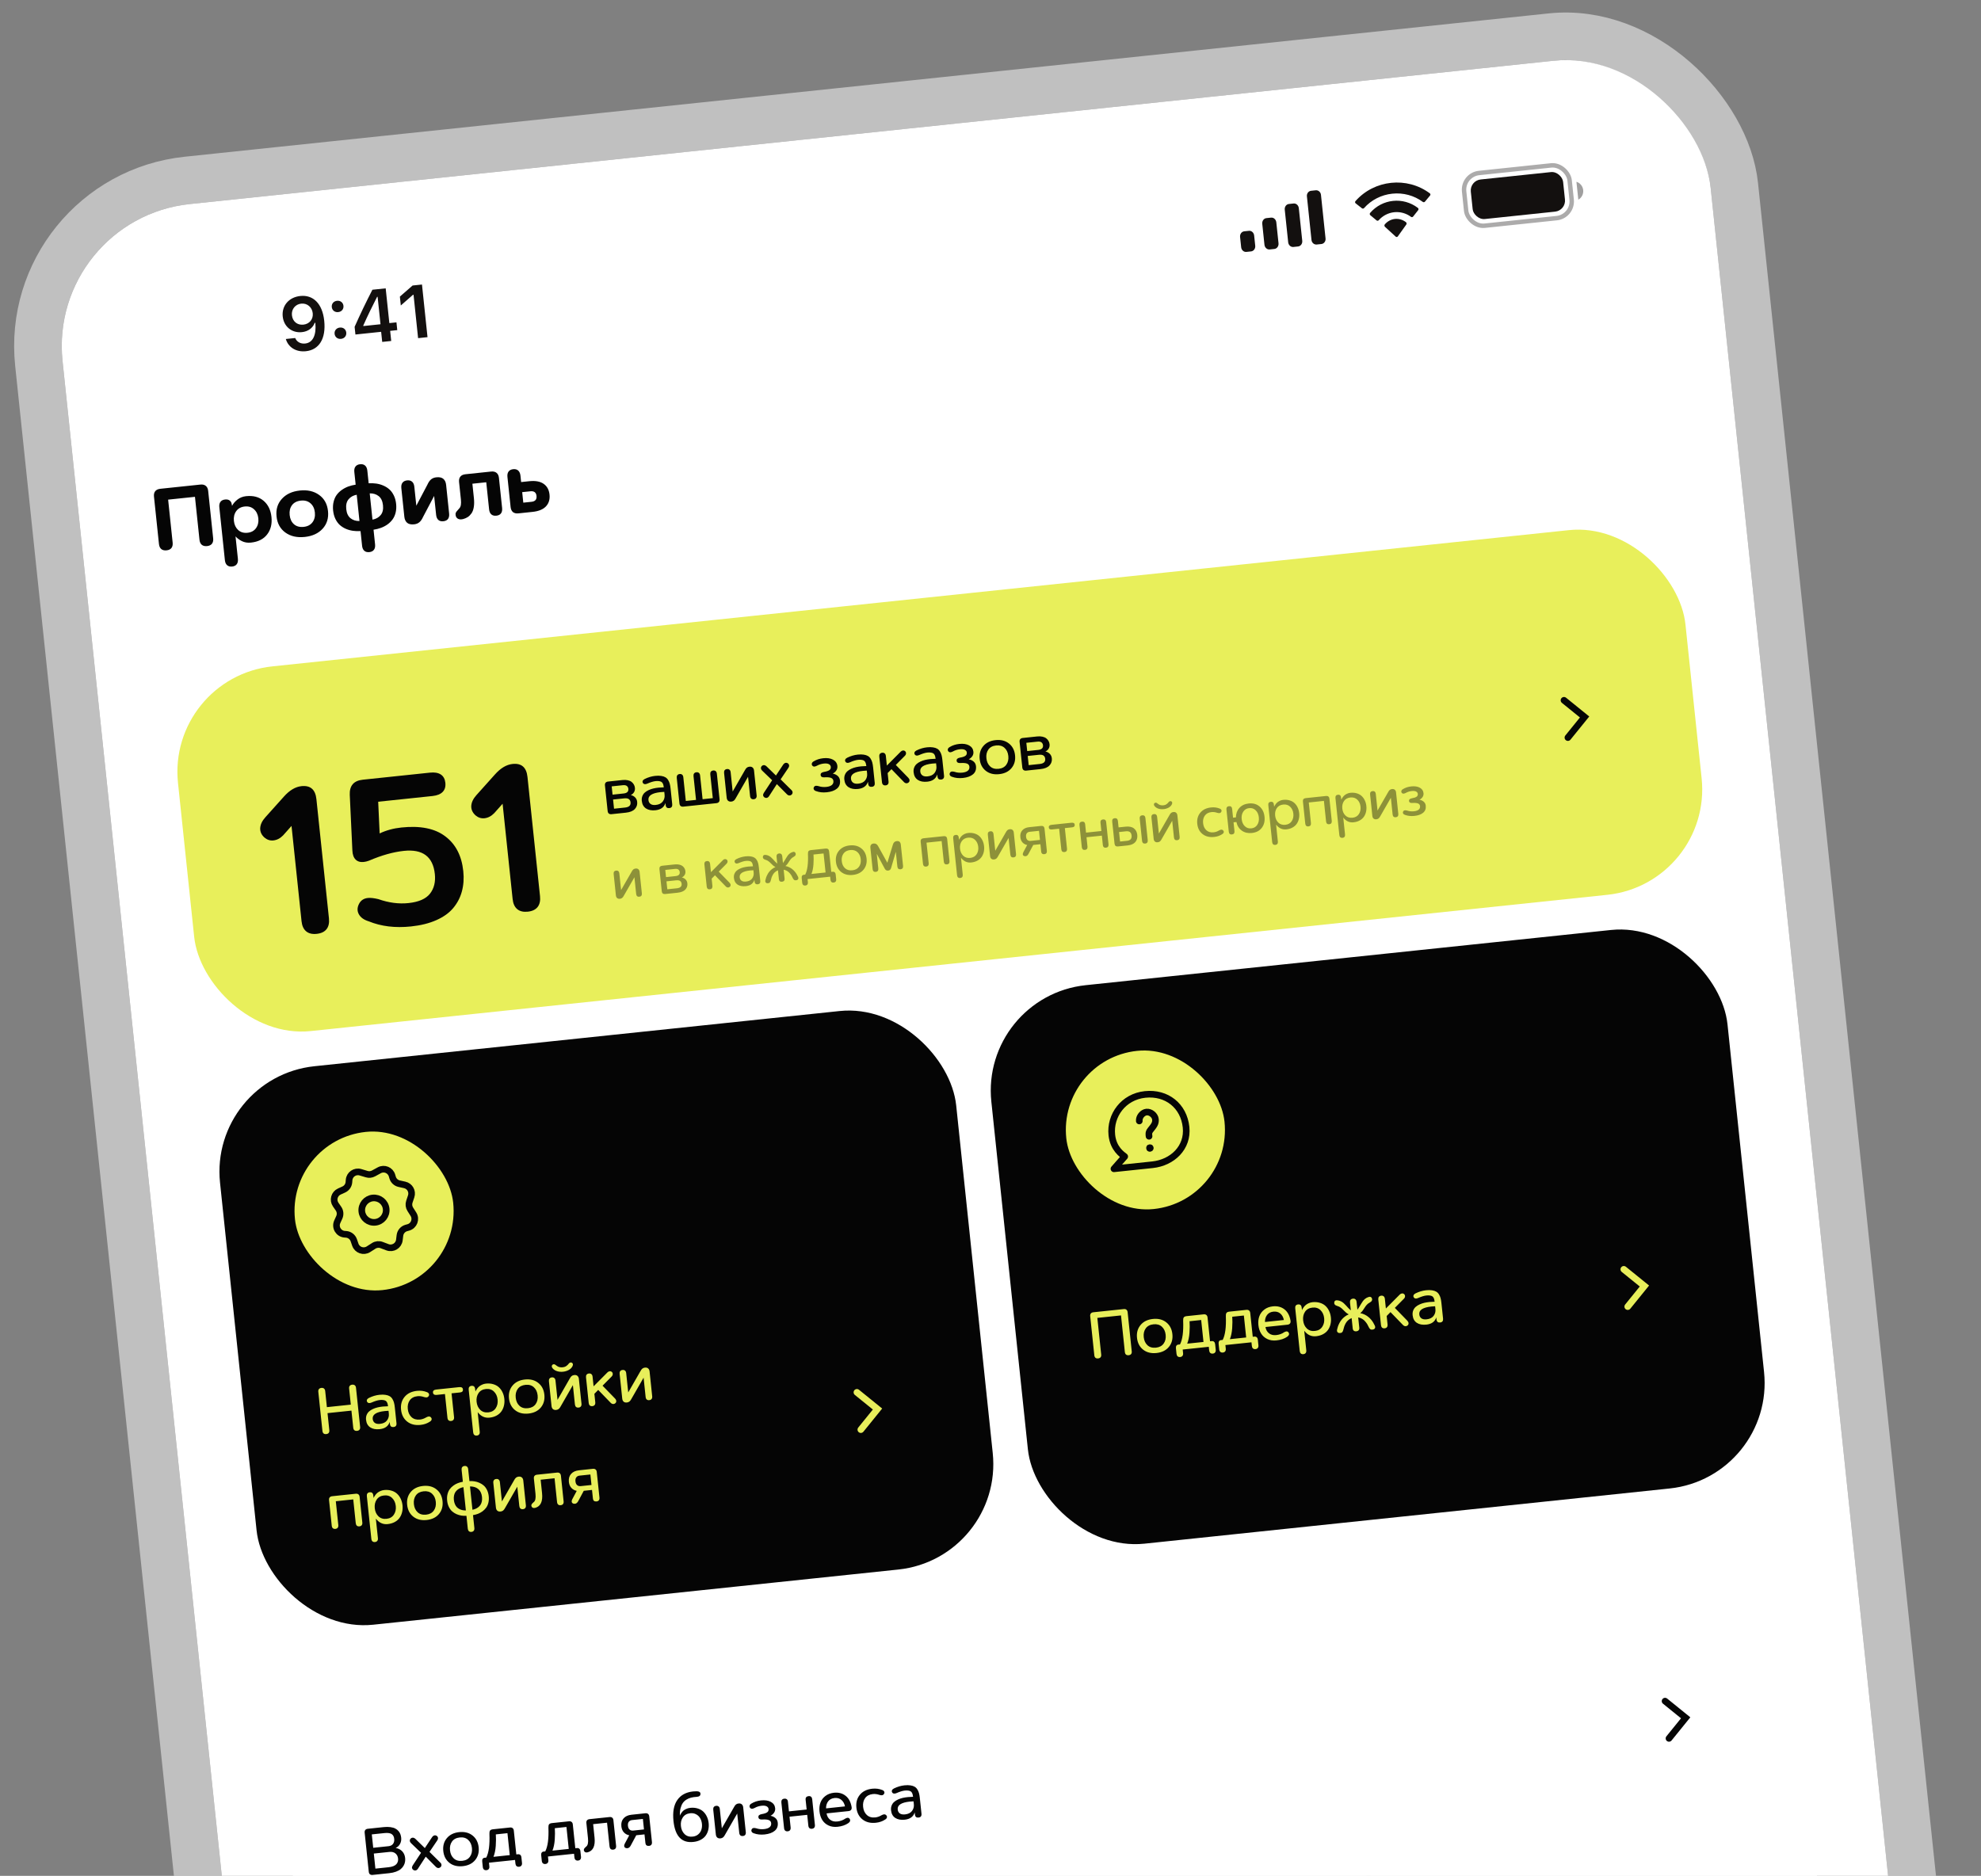 <?xml version="1.0" encoding="UTF-8"?> <svg xmlns="http://www.w3.org/2000/svg" width="208" height="197" viewBox="0 0 208 197" fill="none"><rect x="0" y="0" width="208" height="197" fill="#808080" stroke="none"/><g clip-path="url(#clip0_727_1990)"><g clip-path="url(#clip1_727_1990)"><rect x="5" y="23" width="174" height="376.768" rx="15" transform="rotate(-6 5 23)" fill="white"></rect><path d="M32.114 36.886C31.102 36.993 30.267 36.484 30.011 35.601L30.995 35.498C31.159 35.906 31.565 36.127 32.04 36.077C32.848 35.992 33.234 35.2 33.109 33.901L33.044 33.907C32.838 34.459 32.345 34.813 31.698 34.882C30.644 34.992 29.797 34.299 29.685 33.238C29.567 32.108 30.332 31.21 31.535 31.084C32.856 30.945 33.85 31.855 34.043 33.686C34.239 35.552 33.519 36.739 32.114 36.886ZM31.855 34.094C32.495 34.027 32.903 33.523 32.837 32.895C32.77 32.259 32.251 31.822 31.627 31.887C31.003 31.953 30.585 32.481 30.651 33.105C30.72 33.757 31.211 34.162 31.855 34.094ZM35.511 32.777C35.151 32.815 34.872 32.588 34.836 32.247C34.8 31.906 35.026 31.627 35.386 31.589C35.75 31.551 36.026 31.778 36.062 32.118C36.097 32.459 35.875 32.738 35.511 32.777ZM35.807 35.588C35.447 35.626 35.167 35.396 35.131 35.059C35.096 34.718 35.322 34.439 35.682 34.401C36.046 34.362 36.321 34.589 36.357 34.93C36.393 35.267 36.171 35.55 35.807 35.588ZM40.131 35.908L40.019 34.847L37.319 35.131L37.234 34.323C37.819 33.003 38.471 31.648 39.102 30.428L40.496 30.282L40.88 33.932L41.627 33.853L41.712 34.669L40.965 34.748L41.077 35.809L40.131 35.908ZM38.145 34.184L38.151 34.242L39.951 34.053L39.648 31.168L39.594 31.174C39.119 32.099 38.586 33.189 38.145 34.184ZM43.899 35.512L43.421 30.958L43.356 30.965L42.083 32.082L41.985 31.151L43.322 29.984L44.307 29.881L44.888 35.408L43.899 35.512Z" fill="#13100F"></path><rect opacity="0.35" x="153.546" y="18.351" width="11.136" height="5.568" rx="1.763" transform="rotate(-6 153.546 18.351)" stroke="#13100F" stroke-width="0.464"></rect><path opacity="0.4" d="M165.521 19.089L165.718 20.97C166.073 20.772 166.275 20.376 166.232 19.965C166.189 19.555 165.909 19.21 165.521 19.089" fill="#13100F"></path><rect x="154.311" y="18.97" width="9.744" height="4.176" rx="1.16" transform="rotate(-6 154.311 18.97)" fill="#13100F"></rect><path fill-rule="evenodd" clip-rule="evenodd" d="M146.183 20.34C147.331 20.219 148.48 20.529 149.392 21.204C149.46 21.256 149.56 21.245 149.616 21.179L150.153 20.533C150.181 20.499 150.194 20.456 150.19 20.413C150.185 20.371 150.163 20.332 150.128 20.305C147.733 18.516 144.288 18.878 142.317 21.126C142.289 21.159 142.275 21.202 142.279 21.245C142.284 21.288 142.305 21.327 142.34 21.354L143 21.874C143.068 21.928 143.168 21.918 143.225 21.852C143.976 21.002 145.036 20.46 146.183 20.34ZM146.386 22.287C147.013 22.221 147.642 22.394 148.151 22.772C148.22 22.826 148.319 22.814 148.373 22.745L148.903 22.074C148.931 22.039 148.944 21.994 148.939 21.949C148.934 21.904 148.911 21.863 148.876 21.835C147.322 20.649 145.132 20.88 143.859 22.362C143.83 22.397 143.816 22.442 143.821 22.487C143.825 22.532 143.847 22.573 143.882 22.602L144.539 23.148C144.607 23.204 144.706 23.195 144.763 23.128C145.182 22.653 145.761 22.353 146.386 22.287ZM147.687 23.454C147.693 23.502 147.681 23.551 147.653 23.588L146.768 24.827C146.742 24.863 146.704 24.886 146.662 24.89C146.62 24.895 146.578 24.88 146.545 24.85L145.421 23.823C145.387 23.792 145.365 23.747 145.36 23.698C145.356 23.65 145.37 23.602 145.399 23.566C145.977 22.892 146.916 22.793 147.622 23.332C147.657 23.361 147.681 23.405 147.687 23.454Z" fill="#13100F"></path><path fill-rule="evenodd" clip-rule="evenodd" d="M138.698 20.462C138.668 20.17 138.422 19.957 138.15 19.985L137.658 20.037C137.386 20.066 137.191 20.326 137.222 20.618L137.703 25.202C137.734 25.494 137.979 25.707 138.251 25.679L138.743 25.627C139.015 25.599 139.211 25.339 139.18 25.047L138.698 20.462ZM135.331 21.422L135.823 21.371C136.095 21.342 136.341 21.561 136.372 21.861L136.733 25.291C136.764 25.59 136.569 25.856 136.297 25.884L135.805 25.936C135.533 25.965 135.287 25.745 135.256 25.446L134.895 22.016C134.864 21.717 135.059 21.451 135.331 21.422ZM133.46 22.855L132.968 22.907C132.696 22.935 132.502 23.204 132.534 23.507L132.764 25.701C132.796 26.004 133.042 26.227 133.314 26.198L133.806 26.146C134.078 26.118 134.273 25.849 134.241 25.546L134.01 23.352C133.978 23.049 133.732 22.826 133.46 22.855ZM131.133 24.241L130.641 24.292C130.369 24.321 130.174 24.586 130.205 24.885L130.319 25.966C130.35 26.265 130.596 26.484 130.868 26.455L131.36 26.403C131.632 26.375 131.827 26.109 131.796 25.811L131.682 24.73C131.651 24.431 131.405 24.212 131.133 24.241Z" fill="#13100F"></path><path d="M16.167 52.154C16.142 51.914 16.186 51.724 16.298 51.584C16.414 51.442 16.592 51.358 16.832 51.332L21.037 50.89C21.277 50.865 21.467 50.91 21.607 51.026C21.749 51.139 21.833 51.316 21.858 51.556L22.381 56.531C22.407 56.771 22.364 56.962 22.255 57.105C22.145 57.244 21.974 57.325 21.743 57.35C21.512 57.374 21.326 57.33 21.187 57.217C21.05 57.101 20.969 56.922 20.944 56.682L20.47 52.176L17.654 52.472L18.127 56.978C18.153 57.218 18.11 57.41 18.001 57.552C17.891 57.691 17.72 57.773 17.489 57.797C17.258 57.821 17.072 57.777 16.933 57.664C16.796 57.548 16.715 57.37 16.69 57.129L16.167 52.154ZM23.029 53.273C23.003 53.033 23.043 52.844 23.147 52.705C23.25 52.564 23.413 52.481 23.636 52.458C23.963 52.423 24.183 52.54 24.297 52.808C24.305 52.834 24.319 52.892 24.337 52.981C24.356 53.067 24.365 53.115 24.366 53.124C24.482 52.893 24.667 52.676 24.922 52.473C25.18 52.267 25.484 52.145 25.836 52.108C26.593 52.029 27.207 52.19 27.677 52.593C28.151 52.996 28.426 53.563 28.503 54.293C28.58 55.023 28.428 55.634 28.049 56.127C27.672 56.619 27.105 56.905 26.348 56.984C26 57.021 25.685 56.97 25.403 56.833C25.124 56.692 24.9 56.524 24.73 56.33L24.978 58.682C25.003 58.922 24.964 59.112 24.86 59.25C24.756 59.392 24.595 59.474 24.375 59.497C24.153 59.52 23.977 59.474 23.846 59.357C23.715 59.243 23.637 59.066 23.612 58.825L23.029 53.273ZM24.799 53.684C24.598 53.967 24.518 54.308 24.56 54.707C24.602 55.107 24.751 55.425 25.007 55.663C25.265 55.897 25.593 55.993 25.989 55.951C26.383 55.91 26.68 55.748 26.881 55.466C27.085 55.18 27.166 54.837 27.124 54.438C27.082 54.038 26.932 53.721 26.673 53.487C26.418 53.25 26.093 53.152 25.699 53.193C25.303 53.235 25.003 53.399 24.799 53.684ZM29.971 55.934C29.425 55.541 29.113 54.976 29.036 54.237C28.958 53.498 29.145 52.881 29.598 52.387C30.05 51.89 30.678 51.599 31.483 51.515C32.289 51.43 32.962 51.584 33.505 51.977C34.05 52.366 34.361 52.93 34.439 53.669C34.517 54.408 34.33 55.026 33.878 55.523C33.428 56.017 32.801 56.306 31.996 56.391C31.191 56.475 30.516 56.323 29.971 55.934ZM30.657 53.055C30.452 53.332 30.371 53.677 30.415 54.092C30.458 54.507 30.609 54.828 30.867 55.056C31.128 55.284 31.467 55.376 31.885 55.332C32.29 55.289 32.598 55.129 32.809 54.852C33.02 54.571 33.103 54.225 33.06 53.814C33.017 53.402 32.863 53.083 32.599 52.855C32.335 52.625 32 52.531 31.595 52.574C31.177 52.617 30.864 52.778 30.657 53.055ZM35.215 54.494C35.09 54.234 35.011 53.94 34.976 53.612C34.942 53.285 34.959 52.983 35.027 52.705C35.094 52.425 35.2 52.184 35.343 51.984C35.489 51.783 35.668 51.608 35.88 51.458C36.095 51.305 36.323 51.184 36.566 51.094C36.809 51.005 37.068 50.94 37.343 50.899L37.203 49.569C37.178 49.329 37.217 49.14 37.321 49.001C37.425 48.86 37.588 48.777 37.81 48.754C38.029 48.731 38.204 48.778 38.335 48.895C38.465 49.008 38.543 49.186 38.569 49.426L38.708 50.755C38.986 50.738 39.253 50.748 39.509 50.785C39.768 50.822 40.017 50.893 40.256 50.998C40.494 51.101 40.706 51.235 40.89 51.401C41.075 51.567 41.229 51.78 41.354 52.04C41.478 52.297 41.557 52.59 41.592 52.917C41.626 53.245 41.609 53.549 41.542 53.829C41.474 54.107 41.367 54.346 41.221 54.546C41.075 54.747 40.896 54.924 40.684 55.077C40.472 55.226 40.243 55.346 39.998 55.436C39.755 55.525 39.496 55.59 39.221 55.631L39.382 57.168C39.407 57.408 39.368 57.598 39.264 57.736C39.161 57.878 38.999 57.96 38.78 57.983C38.558 58.006 38.381 57.96 38.25 57.843C38.12 57.729 38.042 57.552 38.017 57.312L37.855 55.775C37.578 55.792 37.311 55.782 37.055 55.745C36.799 55.708 36.55 55.639 36.309 55.536C36.07 55.431 35.858 55.295 35.673 55.129C35.492 54.963 35.339 54.751 35.215 54.494ZM38.82 51.814L39.109 54.572C39.47 54.507 39.756 54.349 39.966 54.099C40.177 53.849 40.259 53.504 40.213 53.062C40.166 52.62 40.014 52.299 39.756 52.099C39.498 51.898 39.186 51.803 38.82 51.814ZM36.602 52.43C36.391 52.68 36.309 53.026 36.355 53.468C36.402 53.909 36.554 54.23 36.812 54.431C37.07 54.632 37.381 54.727 37.744 54.716L37.454 51.958C37.096 52.023 36.812 52.18 36.602 52.43ZM42.139 51.265C42.114 51.025 42.153 50.835 42.257 50.697C42.361 50.555 42.523 50.473 42.746 50.449C42.965 50.426 43.14 50.473 43.271 50.59C43.401 50.704 43.479 50.881 43.504 51.121L43.713 53.109L44.872 50.909C44.99 50.648 45.122 50.458 45.267 50.339C45.416 50.22 45.598 50.15 45.815 50.127C46.142 50.092 46.388 50.147 46.552 50.291C46.716 50.435 46.812 50.643 46.841 50.917L47.157 53.927C47.182 54.167 47.143 54.358 47.04 54.5C46.936 54.638 46.773 54.719 46.55 54.742C46.331 54.766 46.156 54.72 46.026 54.606C45.895 54.489 45.817 54.311 45.792 54.07L45.583 52.083L44.424 54.282C44.306 54.544 44.173 54.734 44.024 54.853C43.879 54.972 43.698 55.042 43.481 55.065C43.157 55.099 42.911 55.044 42.744 54.901C42.58 54.754 42.484 54.546 42.455 54.275L42.139 51.265ZM47.845 54.133C47.821 54.02 47.825 53.926 47.857 53.853C47.888 53.777 47.952 53.69 48.048 53.592C48.144 53.491 48.209 53.415 48.243 53.366C48.39 53.208 48.44 52.904 48.393 52.453L48.201 50.628C48.176 50.387 48.22 50.198 48.333 50.058C48.448 49.915 48.626 49.831 48.867 49.806L51.566 49.522C51.806 49.497 51.996 49.542 52.136 49.658C52.279 49.771 52.362 49.947 52.388 50.188L52.72 53.347C52.745 53.587 52.706 53.776 52.602 53.915C52.501 54.053 52.339 54.134 52.117 54.157C51.895 54.181 51.718 54.136 51.588 54.022C51.457 53.908 51.379 53.731 51.354 53.49L51.055 50.647L49.6 50.8L49.758 52.309C49.797 52.673 49.792 52.991 49.745 53.263C49.7 53.535 49.619 53.753 49.499 53.918C49.383 54.082 49.255 54.209 49.116 54.3C48.976 54.39 48.816 54.46 48.636 54.51C48.421 54.566 48.242 54.559 48.101 54.488C47.96 54.415 47.874 54.297 47.845 54.133ZM53.612 53.248L53.28 50.089C53.255 49.849 53.294 49.66 53.398 49.521C53.502 49.38 53.665 49.297 53.887 49.274C54.103 49.251 54.277 49.298 54.408 49.415C54.538 49.532 54.618 49.709 54.646 49.946L54.717 50.626L55.578 50.536C56.218 50.469 56.718 50.56 57.079 50.811C57.439 51.059 57.645 51.435 57.699 51.94C57.751 52.441 57.627 52.854 57.327 53.177C57.027 53.497 56.557 53.691 55.917 53.758L54.434 53.914C54.194 53.939 54.002 53.895 53.86 53.783C53.72 53.667 53.638 53.489 53.612 53.248ZM54.945 52.789L55.805 52.699C56.196 52.658 56.372 52.453 56.333 52.083C56.294 51.717 56.08 51.554 55.689 51.595L54.829 51.685L54.945 52.789Z" fill="#050505"></path><g clip-path="url(#clip2_727_1990)"><rect x="17.525" y="71.146" width="159.152" height="38.512" rx="11.136" transform="rotate(-6 17.525 71.146)" fill="#E8EF5B"></rect><path d="M27.775 87.966C27.453 87.679 27.301 87.345 27.32 86.964C27.345 86.582 27.524 86.206 27.857 85.836L29.805 83.663C30.398 82.996 31.016 82.628 31.657 82.561C32.595 82.462 33.116 82.918 33.222 83.927L34.538 96.441C34.588 96.924 34.505 97.304 34.286 97.582C34.067 97.861 33.724 98.024 33.255 98.073C32.786 98.123 32.416 98.034 32.144 97.807C31.873 97.581 31.712 97.226 31.661 96.743L30.609 86.739L29.729 87.728C29.42 88.045 29.078 88.223 28.703 88.262C28.364 88.298 28.055 88.199 27.775 87.966ZM38.711 96.756C38.214 96.605 37.871 96.36 37.682 96.022C37.494 95.685 37.496 95.324 37.689 94.939C37.875 94.562 38.188 94.351 38.628 94.305C38.902 94.276 39.271 94.317 39.735 94.429C40.817 94.811 41.87 94.948 42.894 94.841C43.961 94.728 44.711 94.402 45.142 93.861C45.573 93.312 45.745 92.624 45.658 91.794C45.465 89.963 44.381 89.151 42.406 89.359C41.288 89.476 40.067 89.82 38.741 90.389C38.552 90.46 38.367 90.505 38.187 90.524C37.834 90.561 37.551 90.478 37.34 90.274C37.129 90.063 37.015 89.74 36.998 89.304L36.725 83.482C36.682 82.517 37.14 81.984 38.099 81.884L45.151 81.142C45.634 81.092 46.012 81.158 46.287 81.34C46.561 81.523 46.719 81.812 46.761 82.209C46.803 82.613 46.709 82.932 46.479 83.168C46.248 83.404 45.892 83.547 45.409 83.598L39.709 84.197L39.862 87.527C40.549 87.199 41.311 86.992 42.148 86.904C44.13 86.695 45.665 87.004 46.75 87.831C47.842 88.649 48.473 89.866 48.643 91.481C48.724 92.252 48.675 92.965 48.496 93.618C48.323 94.263 48.02 94.845 47.586 95.364C47.158 95.876 46.569 96.299 45.816 96.633C45.064 96.967 44.176 97.188 43.152 97.296C41.494 97.47 40.013 97.29 38.711 96.756ZM49.938 85.637C49.616 85.35 49.464 85.016 49.483 84.635C49.508 84.253 49.687 83.877 50.02 83.507L51.968 81.334C52.561 80.666 53.178 80.299 53.82 80.231C54.757 80.133 55.279 80.588 55.385 81.598L56.7 94.111C56.751 94.594 56.667 94.975 56.449 95.253C56.23 95.531 55.886 95.695 55.418 95.744C54.949 95.793 54.579 95.705 54.307 95.478C54.035 95.251 53.874 94.897 53.824 94.413L52.772 84.409L51.892 85.398C51.583 85.715 51.24 85.893 50.865 85.933C50.527 85.968 50.217 85.87 49.938 85.637Z" fill="#050505"></path><path d="M63.518 82.485C63.506 82.366 63.528 82.271 63.584 82.201C63.643 82.131 63.732 82.09 63.851 82.078L65.365 81.918C65.57 81.897 65.755 81.905 65.918 81.942C66.084 81.977 66.217 82.036 66.319 82.119C66.421 82.199 66.5 82.292 66.557 82.398C66.616 82.501 66.651 82.614 66.664 82.735C66.683 82.913 66.649 83.071 66.564 83.207C66.477 83.341 66.366 83.438 66.228 83.495C66.415 83.537 66.568 83.62 66.688 83.744C66.811 83.866 66.882 84.025 66.902 84.221C66.933 84.507 66.85 84.755 66.656 84.964C66.462 85.174 66.147 85.301 65.712 85.347L64.211 85.505C64.092 85.517 63.996 85.495 63.924 85.439C63.854 85.38 63.813 85.291 63.801 85.172L63.518 82.485ZM64.472 84.93L65.635 84.808C66.049 84.765 66.24 84.583 66.206 84.263C66.19 84.108 66.129 83.993 66.023 83.92C65.918 83.847 65.754 83.822 65.534 83.845L64.371 83.967L64.472 84.93ZM64.226 82.585L64.317 83.454L65.48 83.331C65.84 83.293 66.005 83.13 65.975 82.842C65.962 82.718 65.91 82.619 65.821 82.544C65.731 82.469 65.587 82.442 65.388 82.463L64.226 82.585ZM67.387 84.108C67.368 83.923 67.388 83.756 67.447 83.606C67.507 83.457 67.591 83.333 67.702 83.234C67.814 83.134 67.952 83.046 68.115 82.972C68.278 82.898 68.442 82.842 68.607 82.805C68.774 82.766 68.953 82.737 69.144 82.717C69.286 82.702 69.471 82.692 69.698 82.686C69.685 82.585 69.67 82.502 69.651 82.438C69.635 82.372 69.608 82.306 69.569 82.242C69.531 82.178 69.481 82.13 69.421 82.1C69.361 82.068 69.281 82.046 69.182 82.033C69.085 82.018 68.967 82.018 68.83 82.033C68.598 82.057 68.308 82.146 67.962 82.298C67.892 82.326 67.829 82.343 67.773 82.349C67.651 82.362 67.561 82.321 67.504 82.227C67.459 82.149 67.454 82.074 67.487 82C67.52 81.923 67.59 81.859 67.699 81.806C68.063 81.629 68.43 81.521 68.799 81.482C69.038 81.457 69.247 81.459 69.425 81.488C69.603 81.515 69.75 81.562 69.864 81.63C69.98 81.698 70.076 81.792 70.15 81.914C70.227 82.036 70.284 82.167 70.321 82.306C70.359 82.446 70.388 82.614 70.408 82.81L70.582 84.463C70.594 84.582 70.575 84.676 70.523 84.746C70.471 84.815 70.388 84.855 70.276 84.867C70.064 84.889 69.939 84.801 69.9 84.603L69.871 84.332C69.725 84.781 69.375 85.034 68.823 85.092C68.418 85.134 68.087 85.072 67.83 84.906C67.573 84.737 67.425 84.471 67.387 84.108ZM68.085 84.021C68.104 84.199 68.178 84.336 68.306 84.432C68.437 84.525 68.619 84.56 68.853 84.535C69.189 84.5 69.434 84.379 69.588 84.174C69.744 83.966 69.808 83.731 69.78 83.467L69.748 83.163C69.639 83.165 69.508 83.174 69.355 83.191C68.46 83.285 68.037 83.561 68.085 84.021ZM71.34 84.38L71.058 81.696C71.045 81.577 71.065 81.482 71.117 81.413C71.171 81.341 71.253 81.3 71.363 81.288C71.474 81.276 71.561 81.3 71.627 81.359C71.694 81.416 71.734 81.504 71.747 81.624L72.009 84.118L73.081 84.005L72.818 81.511C72.806 81.391 72.826 81.297 72.877 81.228C72.931 81.156 73.014 81.115 73.124 81.103C73.234 81.091 73.322 81.115 73.388 81.174C73.455 81.231 73.495 81.319 73.508 81.439L73.77 83.933L74.841 83.82L74.579 81.326C74.567 81.206 74.586 81.112 74.638 81.043C74.692 80.971 74.775 80.93 74.885 80.918C74.995 80.906 75.083 80.93 75.149 80.989C75.216 81.046 75.256 81.134 75.269 81.253L75.551 83.937C75.563 84.056 75.54 84.152 75.482 84.224C75.425 84.294 75.338 84.335 75.218 84.348L71.75 84.712C71.631 84.725 71.535 84.703 71.463 84.647C71.393 84.588 71.352 84.499 71.34 84.38ZM76.027 81.174C76.014 81.054 76.034 80.96 76.086 80.891C76.14 80.819 76.222 80.777 76.332 80.766C76.443 80.754 76.531 80.778 76.596 80.837C76.664 80.894 76.704 80.982 76.716 81.101L76.929 83.126L78.194 80.922C78.264 80.785 78.336 80.686 78.409 80.626C78.483 80.566 78.574 80.53 78.685 80.519C78.827 80.504 78.939 80.533 79.022 80.606C79.107 80.679 79.157 80.785 79.172 80.925L79.445 83.528C79.458 83.647 79.437 83.743 79.383 83.814C79.331 83.884 79.25 83.924 79.14 83.936C79.029 83.947 78.94 83.925 78.873 83.868C78.807 83.809 78.768 83.719 78.756 83.6L78.543 81.576L77.278 83.779C77.208 83.917 77.136 84.015 77.063 84.075C76.99 84.135 76.899 84.171 76.791 84.183C76.647 84.198 76.532 84.169 76.447 84.096C76.364 84.022 76.315 83.916 76.3 83.776L76.027 81.174ZM80.269 83.745C80.198 83.698 80.151 83.636 80.13 83.558C80.11 83.481 80.129 83.391 80.187 83.289L81.074 81.942L80.032 80.937C79.945 80.851 79.9 80.763 79.895 80.675C79.892 80.586 79.925 80.509 79.993 80.442C80.045 80.391 80.105 80.362 80.172 80.355C80.278 80.344 80.383 80.387 80.486 80.483L81.473 81.445L82.234 80.299C82.315 80.184 82.41 80.12 82.518 80.109C82.585 80.102 82.65 80.118 82.711 80.157C82.791 80.208 82.838 80.277 82.852 80.364C82.868 80.451 82.842 80.546 82.773 80.649L81.963 81.848L83.11 82.982C83.163 83.033 83.197 83.089 83.21 83.149C83.225 83.209 83.224 83.264 83.207 83.313C83.191 83.363 83.164 83.407 83.125 83.445C83.069 83.501 83.004 83.533 82.93 83.541C82.826 83.552 82.729 83.513 82.637 83.424L81.567 82.348L80.741 83.624C80.67 83.729 80.583 83.787 80.48 83.798C80.405 83.806 80.335 83.788 80.269 83.745ZM85.682 83.081C85.569 83.045 85.492 82.987 85.452 82.907C85.414 82.826 85.416 82.748 85.458 82.67C85.499 82.584 85.569 82.535 85.668 82.525C85.74 82.517 85.831 82.528 85.942 82.558C86.199 82.645 86.472 82.673 86.76 82.643C87.022 82.615 87.215 82.548 87.341 82.442C87.468 82.335 87.523 82.195 87.505 82.021C87.488 81.859 87.403 81.749 87.252 81.692C87.1 81.633 86.866 81.614 86.552 81.636C86.312 81.65 86.183 81.569 86.164 81.393C86.155 81.305 86.178 81.236 86.235 81.184C86.293 81.13 86.388 81.091 86.519 81.065C86.77 81.025 86.955 80.965 87.074 80.884C87.196 80.803 87.248 80.686 87.232 80.532C87.219 80.411 87.153 80.318 87.032 80.253C86.913 80.186 86.737 80.164 86.502 80.189C86.237 80.217 85.993 80.294 85.772 80.419C85.676 80.468 85.594 80.496 85.524 80.504C85.432 80.513 85.357 80.484 85.299 80.414C85.238 80.348 85.218 80.27 85.241 80.181C85.263 80.09 85.328 80.015 85.436 79.956C85.727 79.777 86.063 79.668 86.444 79.628C86.858 79.584 87.201 79.636 87.471 79.783C87.742 79.93 87.893 80.151 87.924 80.446C87.941 80.615 87.905 80.769 87.815 80.909C87.725 81.046 87.599 81.157 87.437 81.242C87.637 81.281 87.808 81.36 87.951 81.482C88.093 81.604 88.175 81.766 88.197 81.969C88.234 82.329 88.128 82.614 87.876 82.823C87.627 83.029 87.275 83.156 86.819 83.204C86.398 83.248 86.019 83.207 85.682 83.081ZM88.652 81.873C88.633 81.688 88.653 81.521 88.712 81.371C88.772 81.222 88.857 81.098 88.967 80.999C89.079 80.899 89.217 80.811 89.38 80.737C89.543 80.663 89.707 80.607 89.872 80.569C90.039 80.531 90.218 80.502 90.409 80.482C90.551 80.467 90.736 80.457 90.963 80.451C90.95 80.35 90.935 80.267 90.916 80.203C90.9 80.137 90.873 80.071 90.834 80.007C90.796 79.943 90.746 79.895 90.686 79.865C90.626 79.833 90.546 79.811 90.447 79.798C90.35 79.783 90.232 79.783 90.095 79.798C89.863 79.822 89.573 79.91 89.227 80.063C89.157 80.091 89.094 80.108 89.038 80.114C88.916 80.126 88.826 80.086 88.769 79.992C88.724 79.914 88.719 79.839 88.752 79.764C88.785 79.688 88.855 79.624 88.964 79.571C89.328 79.394 89.695 79.286 90.064 79.247C90.303 79.222 90.512 79.224 90.69 79.253C90.868 79.28 91.015 79.327 91.129 79.395C91.245 79.463 91.341 79.557 91.415 79.679C91.492 79.801 91.549 79.932 91.586 80.072C91.624 80.211 91.653 80.379 91.673 80.575L91.847 82.228C91.859 82.347 91.84 82.441 91.788 82.511C91.736 82.58 91.653 82.62 91.541 82.632C91.329 82.654 91.204 82.566 91.165 82.368L91.136 82.097C90.99 82.546 90.64 82.799 90.088 82.857C89.683 82.899 89.352 82.837 89.095 82.671C88.838 82.502 88.69 82.236 88.652 81.873ZM89.35 81.786C89.369 81.964 89.443 82.101 89.571 82.197C89.702 82.29 89.884 82.325 90.119 82.3C90.454 82.265 90.699 82.144 90.853 81.939C91.009 81.731 91.073 81.496 91.045 81.232L91.013 80.928C90.904 80.93 90.773 80.939 90.62 80.956C89.725 81.05 89.302 81.326 89.35 81.786ZM92.605 82.145L92.323 79.461C92.31 79.342 92.33 79.247 92.382 79.178C92.436 79.106 92.518 79.065 92.628 79.053C92.739 79.041 92.826 79.065 92.892 79.124C92.96 79.181 92.999 79.269 93.012 79.388L93.118 80.399L94.577 78.934C94.645 78.865 94.722 78.826 94.808 78.817C94.895 78.808 94.971 78.832 95.034 78.889C95.101 78.946 95.133 79.022 95.13 79.118C95.128 79.212 95.086 79.299 95.003 79.381L94.058 80.335L95.364 81.677C95.449 81.764 95.493 81.853 95.499 81.946C95.504 82.037 95.471 82.113 95.4 82.175C95.348 82.222 95.288 82.249 95.22 82.256C95.108 82.268 95.005 82.226 94.913 82.131L93.602 80.779L93.201 81.187L93.294 82.072C93.307 82.192 93.286 82.287 93.232 82.359C93.18 82.428 93.099 82.469 92.988 82.48C92.878 82.492 92.789 82.469 92.722 82.412C92.656 82.353 92.617 82.264 92.605 82.145ZM95.927 81.108C95.908 80.924 95.928 80.756 95.988 80.607C96.047 80.457 96.132 80.333 96.242 80.235C96.355 80.134 96.493 80.047 96.656 79.973C96.819 79.898 96.983 79.843 97.147 79.805C97.314 79.767 97.493 79.738 97.685 79.718C97.827 79.703 98.011 79.692 98.238 79.687C98.225 79.585 98.21 79.503 98.192 79.439C98.176 79.372 98.148 79.307 98.11 79.242C98.071 79.178 98.022 79.131 97.962 79.101C97.901 79.068 97.821 79.046 97.722 79.034C97.625 79.019 97.508 79.019 97.37 79.033C97.138 79.057 96.849 79.146 96.503 79.298C96.433 79.326 96.37 79.343 96.313 79.349C96.192 79.362 96.102 79.321 96.044 79.227C96 79.15 95.994 79.074 96.027 79C96.06 78.924 96.131 78.859 96.239 78.807C96.603 78.629 96.97 78.521 97.34 78.483C97.579 78.457 97.787 78.46 97.966 78.489C98.144 78.515 98.29 78.563 98.404 78.63C98.521 78.698 98.616 78.793 98.69 78.915C98.767 79.037 98.824 79.167 98.861 79.307C98.899 79.446 98.928 79.614 98.948 79.81L99.122 81.463C99.135 81.582 99.115 81.677 99.063 81.746C99.011 81.815 98.929 81.856 98.816 81.868C98.604 81.89 98.479 81.802 98.44 81.603L98.411 81.333C98.265 81.781 97.916 82.034 97.364 82.092C96.958 82.135 96.627 82.073 96.37 81.906C96.113 81.737 95.966 81.471 95.927 81.108ZM96.626 81.021C96.644 81.199 96.718 81.336 96.847 81.432C96.977 81.525 97.16 81.56 97.394 81.535C97.73 81.5 97.974 81.38 98.128 81.174C98.284 80.967 98.348 80.731 98.32 80.467L98.288 80.163C98.179 80.166 98.048 80.175 97.895 80.191C97.001 80.285 96.577 80.562 96.626 81.021ZM99.963 81.58C99.849 81.544 99.773 81.486 99.732 81.406C99.694 81.325 99.696 81.247 99.738 81.169C99.779 81.083 99.849 81.034 99.948 81.024C100.021 81.016 100.112 81.028 100.222 81.057C100.479 81.144 100.752 81.172 101.041 81.142C101.302 81.114 101.495 81.047 101.621 80.941C101.749 80.834 101.803 80.694 101.785 80.52C101.768 80.358 101.684 80.248 101.532 80.191C101.38 80.132 101.147 80.113 100.832 80.135C100.592 80.149 100.463 80.068 100.445 79.892C100.435 79.804 100.459 79.735 100.515 79.683C100.573 79.629 100.668 79.59 100.8 79.564C101.051 79.524 101.236 79.464 101.355 79.383C101.476 79.302 101.529 79.185 101.513 79.032C101.5 78.91 101.433 78.817 101.312 78.752C101.194 78.685 101.017 78.663 100.783 78.688C100.517 78.716 100.273 78.793 100.052 78.918C99.957 78.967 99.874 78.995 99.804 79.003C99.712 79.012 99.637 78.983 99.58 78.913C99.518 78.847 99.499 78.769 99.521 78.68C99.543 78.589 99.608 78.514 99.716 78.455C100.007 78.276 100.343 78.167 100.724 78.127C101.138 78.083 101.481 78.135 101.752 78.282C102.022 78.429 102.173 78.65 102.204 78.945C102.222 79.114 102.186 79.268 102.095 79.408C102.005 79.545 101.879 79.656 101.717 79.741C101.917 79.78 102.088 79.859 102.231 79.981C102.374 80.103 102.456 80.265 102.477 80.468C102.515 80.828 102.408 81.113 102.157 81.322C101.907 81.528 101.555 81.655 101.1 81.703C100.678 81.747 100.299 81.706 99.963 81.58ZM103.506 80.951C103.133 80.655 102.919 80.242 102.863 79.71C102.807 79.178 102.931 78.73 103.234 78.365C103.537 77.999 103.971 77.786 104.534 77.726C105.095 77.668 105.562 77.786 105.935 78.082C106.307 78.375 106.521 78.788 106.577 79.319C106.633 79.851 106.51 80.3 106.206 80.667C105.903 81.032 105.471 81.243 104.91 81.302C104.346 81.362 103.878 81.244 103.506 80.951ZM103.777 78.718C103.6 78.967 103.531 79.273 103.569 79.635C103.607 79.998 103.739 80.283 103.963 80.489C104.188 80.696 104.483 80.78 104.851 80.741C105.214 80.703 105.483 80.56 105.66 80.311C105.839 80.062 105.909 79.756 105.871 79.394C105.833 79.031 105.7 78.746 105.474 78.54C105.249 78.334 104.956 78.249 104.593 78.287C104.226 78.326 103.954 78.47 103.777 78.718ZM107.055 77.909C107.043 77.79 107.065 77.695 107.121 77.625C107.18 77.555 107.269 77.514 107.388 77.502L108.903 77.342C109.108 77.321 109.292 77.329 109.455 77.366C109.621 77.401 109.755 77.46 109.857 77.543C109.958 77.623 110.038 77.716 110.094 77.822C110.153 77.925 110.189 78.038 110.202 78.159C110.22 78.337 110.187 78.495 110.101 78.631C110.015 78.766 109.903 78.862 109.765 78.919C109.952 78.961 110.106 79.044 110.226 79.168C110.348 79.29 110.419 79.449 110.44 79.645C110.47 79.931 110.388 80.179 110.193 80.388C109.999 80.598 109.684 80.725 109.249 80.771L107.749 80.929C107.629 80.941 107.534 80.919 107.462 80.863C107.392 80.805 107.35 80.715 107.338 80.596L107.055 77.909ZM108.01 80.355L109.172 80.232C109.587 80.189 109.777 80.007 109.744 79.687C109.727 79.532 109.666 79.417 109.561 79.344C109.455 79.271 109.292 79.246 109.071 79.269L107.908 79.391L108.01 80.355ZM107.763 78.009L107.854 78.878L109.017 78.755C109.377 78.718 109.543 78.554 109.512 78.266C109.499 78.142 109.448 78.043 109.358 77.968C109.268 77.893 109.124 77.866 108.926 77.887L107.763 78.009Z" fill="#050505"></path><path d="M64.431 91.781C64.42 91.678 64.438 91.596 64.483 91.536C64.529 91.474 64.6 91.438 64.696 91.428C64.792 91.418 64.868 91.439 64.925 91.49C64.983 91.539 65.018 91.615 65.029 91.719L65.213 93.473L66.31 91.563C66.37 91.445 66.432 91.359 66.496 91.307C66.559 91.255 66.639 91.224 66.735 91.214C66.858 91.201 66.955 91.226 67.027 91.29C67.101 91.353 67.144 91.445 67.157 91.566L67.394 93.822C67.405 93.925 67.387 94.008 67.34 94.07C67.295 94.13 67.225 94.165 67.129 94.175C67.033 94.185 66.956 94.166 66.898 94.117C66.841 94.065 66.807 93.988 66.796 93.884L66.612 92.13L65.516 94.04C65.455 94.159 65.393 94.244 65.329 94.296C65.266 94.348 65.187 94.379 65.093 94.389C64.968 94.402 64.869 94.377 64.795 94.314C64.723 94.25 64.681 94.158 64.668 94.037L64.431 91.781ZM69.239 91.273C69.228 91.17 69.247 91.088 69.296 91.027C69.347 90.967 69.424 90.931 69.528 90.92L70.84 90.782C71.018 90.763 71.177 90.77 71.319 90.803C71.462 90.833 71.578 90.884 71.667 90.956C71.755 91.026 71.824 91.106 71.873 91.198C71.924 91.287 71.955 91.385 71.966 91.49C71.982 91.644 71.953 91.781 71.878 91.899C71.804 92.016 71.707 92.099 71.588 92.149C71.749 92.185 71.882 92.257 71.987 92.365C72.092 92.47 72.154 92.608 72.172 92.777C72.198 93.025 72.127 93.24 71.959 93.422C71.79 93.603 71.517 93.714 71.14 93.754L69.84 93.89C69.736 93.901 69.653 93.882 69.591 93.834C69.53 93.783 69.495 93.705 69.484 93.602L69.239 91.273ZM70.066 93.393L71.074 93.287C71.433 93.249 71.598 93.091 71.569 92.814C71.555 92.679 71.502 92.58 71.41 92.517C71.319 92.454 71.177 92.432 70.986 92.452L69.978 92.558L70.066 93.393ZM69.852 91.36L69.931 92.113L70.939 92.007C71.251 91.974 71.395 91.832 71.368 91.582C71.357 91.475 71.312 91.389 71.235 91.324C71.157 91.259 71.032 91.236 70.86 91.254L69.852 91.36ZM74.204 93.106L73.96 90.78C73.949 90.677 73.966 90.595 74.011 90.535C74.058 90.473 74.129 90.436 74.225 90.427C74.32 90.416 74.396 90.437 74.453 90.488C74.512 90.537 74.546 90.614 74.557 90.717L74.649 91.593L75.913 90.323C75.972 90.263 76.039 90.23 76.113 90.222C76.189 90.214 76.255 90.235 76.309 90.284C76.368 90.334 76.395 90.4 76.392 90.483C76.391 90.564 76.355 90.64 76.283 90.711L75.464 91.537L76.596 92.7C76.669 92.776 76.708 92.853 76.712 92.934C76.716 93.013 76.688 93.079 76.626 93.133C76.581 93.173 76.529 93.196 76.471 93.202C76.373 93.213 76.284 93.176 76.205 93.094L75.069 91.922L74.721 92.276L74.802 93.043C74.812 93.147 74.794 93.229 74.748 93.291C74.703 93.352 74.632 93.387 74.537 93.397C74.441 93.407 74.364 93.387 74.305 93.338C74.249 93.287 74.215 93.209 74.204 93.106ZM77.059 92.21C77.042 92.05 77.059 91.905 77.111 91.776C77.162 91.646 77.236 91.538 77.332 91.453C77.429 91.366 77.549 91.29 77.69 91.226C77.831 91.162 77.973 91.113 78.116 91.081C78.26 91.048 78.416 91.022 78.582 91.005C78.705 90.992 78.865 90.983 79.062 90.978C79.05 90.891 79.037 90.819 79.021 90.763C79.007 90.706 78.984 90.649 78.95 90.593C78.916 90.537 78.874 90.496 78.822 90.47C78.769 90.442 78.7 90.423 78.614 90.412C78.53 90.399 78.428 90.399 78.309 90.412C78.108 90.433 77.857 90.51 77.557 90.642C77.497 90.666 77.442 90.681 77.393 90.686C77.288 90.697 77.21 90.662 77.16 90.58C77.121 90.513 77.116 90.447 77.145 90.383C77.174 90.317 77.235 90.261 77.329 90.216C77.644 90.062 77.962 89.968 78.283 89.935C78.49 89.913 78.67 89.915 78.825 89.94C78.98 89.963 79.106 90.004 79.205 90.063C79.306 90.121 79.389 90.204 79.453 90.309C79.52 90.415 79.569 90.528 79.602 90.649C79.634 90.77 79.659 90.915 79.677 91.085L79.828 92.518C79.838 92.621 79.821 92.703 79.776 92.763C79.731 92.823 79.66 92.858 79.562 92.868C79.379 92.888 79.27 92.811 79.236 92.639L79.212 92.405C79.085 92.793 78.782 93.013 78.303 93.063C77.952 93.1 77.665 93.046 77.442 92.902C77.22 92.755 77.092 92.525 77.059 92.21ZM77.664 92.135C77.68 92.289 77.744 92.408 77.855 92.491C77.969 92.572 78.127 92.602 78.33 92.58C78.621 92.55 78.833 92.446 78.966 92.268C79.101 92.088 79.157 91.883 79.133 91.655L79.105 91.391C79.01 91.393 78.897 91.401 78.764 91.415C77.989 91.497 77.622 91.737 77.664 92.135ZM80.613 92.758C80.517 92.762 80.445 92.734 80.397 92.674C80.349 92.614 80.339 92.53 80.368 92.422C80.388 92.334 80.412 92.245 80.44 92.157C80.47 92.067 80.514 91.967 80.572 91.856C80.629 91.745 80.694 91.644 80.768 91.551C80.843 91.457 80.937 91.365 81.05 91.276C81.163 91.187 81.286 91.115 81.421 91.059C81.335 91.019 81.247 90.959 81.156 90.88C81.065 90.798 80.986 90.722 80.919 90.65C80.854 90.578 80.775 90.509 80.684 90.444C80.594 90.376 80.503 90.331 80.412 90.309C80.34 90.285 80.283 90.262 80.239 90.239C80.195 90.216 80.157 90.18 80.127 90.132C80.098 90.082 80.091 90.022 80.105 89.954C80.126 89.849 80.19 89.791 80.297 89.779C80.338 89.775 80.381 89.777 80.425 89.787C80.531 89.801 80.63 89.831 80.722 89.877C80.814 89.922 80.897 89.98 80.971 90.049C81.045 90.116 81.114 90.185 81.176 90.255C81.239 90.324 81.309 90.401 81.387 90.488C81.467 90.572 81.542 90.643 81.611 90.698L81.536 89.984C81.525 89.88 81.542 89.799 81.587 89.739C81.634 89.676 81.705 89.64 81.801 89.63C81.896 89.62 81.973 89.641 82.029 89.692C82.088 89.741 82.122 89.817 82.133 89.921L82.208 90.636C82.264 90.567 82.322 90.483 82.38 90.384C82.441 90.282 82.495 90.192 82.541 90.112C82.588 90.03 82.641 89.949 82.699 89.867C82.758 89.784 82.827 89.711 82.907 89.647C82.987 89.583 83.078 89.533 83.179 89.497C83.22 89.479 83.261 89.468 83.302 89.463C83.41 89.452 83.484 89.496 83.526 89.594C83.555 89.658 83.559 89.718 83.539 89.773C83.521 89.826 83.493 89.869 83.455 89.9C83.417 89.932 83.365 89.967 83.3 90.006C83.216 90.046 83.135 90.109 83.059 90.194C82.985 90.277 82.923 90.36 82.872 90.445C82.824 90.528 82.763 90.62 82.691 90.718C82.618 90.815 82.544 90.892 82.469 90.949C82.612 90.975 82.748 91.02 82.877 91.084C83.007 91.147 83.117 91.217 83.208 91.295C83.3 91.37 83.386 91.456 83.466 91.552C83.545 91.648 83.608 91.737 83.654 91.819C83.702 91.899 83.745 91.981 83.783 92.064C83.833 92.163 83.841 92.247 83.806 92.316C83.772 92.385 83.708 92.427 83.613 92.443C83.514 92.461 83.437 92.449 83.381 92.408C83.325 92.366 83.275 92.296 83.231 92.198C83.195 92.114 83.153 92.032 83.105 91.954C83.057 91.874 82.995 91.79 82.919 91.701C82.844 91.61 82.751 91.532 82.639 91.467C82.53 91.401 82.411 91.358 82.282 91.336L82.38 92.27C82.391 92.368 82.372 92.445 82.325 92.501C82.279 92.557 82.209 92.59 82.113 92.6C82.017 92.61 81.94 92.593 81.882 92.548C81.826 92.502 81.793 92.431 81.783 92.333L81.684 91.399C81.563 91.447 81.455 91.514 81.359 91.602C81.266 91.688 81.191 91.784 81.135 91.889C81.08 91.991 81.038 92.087 81.008 92.174C80.977 92.261 80.953 92.349 80.935 92.44C80.912 92.545 80.878 92.624 80.832 92.676C80.787 92.728 80.713 92.755 80.613 92.758ZM84.177 92.215C84.166 92.111 84.179 92.03 84.217 91.971C84.254 91.911 84.314 91.877 84.395 91.869L84.545 91.853C84.776 91.408 84.873 90.689 84.834 89.696C84.827 89.561 84.845 89.461 84.888 89.397C84.93 89.332 85.021 89.292 85.16 89.277L86.697 89.115C86.801 89.105 86.883 89.124 86.943 89.173C87.006 89.221 87.042 89.297 87.053 89.401L87.281 91.566L87.418 91.551C87.514 91.541 87.589 91.561 87.644 91.61C87.7 91.66 87.734 91.736 87.745 91.84L87.797 92.335C87.808 92.438 87.79 92.52 87.743 92.58C87.698 92.642 87.628 92.678 87.532 92.688C87.436 92.698 87.359 92.678 87.3 92.627C87.244 92.577 87.21 92.501 87.199 92.397L87.165 92.069L84.792 92.319L84.827 92.647C84.838 92.75 84.82 92.832 84.773 92.892C84.728 92.954 84.657 92.99 84.562 93C84.466 93.01 84.389 92.99 84.33 92.939C84.274 92.889 84.24 92.813 84.229 92.71L84.177 92.215ZM85.201 91.784L86.683 91.628L86.473 89.631L85.416 89.742C85.438 90.047 85.436 90.394 85.41 90.782C85.383 91.168 85.314 91.502 85.201 91.784ZM88.327 91.58C88.004 91.324 87.818 90.965 87.77 90.504C87.721 90.043 87.828 89.655 88.091 89.339C88.354 89.021 88.73 88.837 89.218 88.785C89.704 88.734 90.109 88.837 90.432 89.093C90.755 89.347 90.94 89.705 90.989 90.166C91.037 90.627 90.93 91.016 90.667 91.334C90.404 91.65 90.03 91.833 89.543 91.885C89.055 91.936 88.65 91.834 88.327 91.58ZM88.562 89.645C88.409 89.861 88.349 90.126 88.382 90.44C88.415 90.754 88.529 91.001 88.723 91.18C88.918 91.359 89.174 91.432 89.492 91.398C89.807 91.365 90.04 91.241 90.194 91.025C90.349 90.81 90.41 90.545 90.376 90.23C90.344 89.916 90.229 89.669 90.032 89.491C89.838 89.312 89.583 89.239 89.269 89.272C88.951 89.305 88.715 89.43 88.562 89.645ZM92.166 91.461C92.121 91.521 92.051 91.556 91.955 91.566C91.86 91.576 91.783 91.556 91.724 91.507C91.667 91.456 91.634 91.379 91.623 91.275L91.389 89.052C91.359 88.769 91.473 88.614 91.731 88.586C91.94 88.564 92.099 88.661 92.209 88.877L93.169 90.606L93.747 88.715C93.809 88.482 93.945 88.354 94.156 88.332C94.412 88.305 94.555 88.433 94.585 88.716L94.819 90.939C94.829 91.043 94.811 91.126 94.765 91.188C94.72 91.248 94.649 91.283 94.554 91.293C94.458 91.303 94.381 91.283 94.322 91.234C94.266 91.183 94.232 91.106 94.221 91.002L94.059 89.458L93.567 91.145C93.52 91.317 93.416 91.412 93.256 91.429C93.094 91.446 92.972 91.375 92.89 91.216L92.058 89.669L92.22 91.212C92.231 91.316 92.213 91.399 92.166 91.461ZM97.455 90.905C97.41 90.965 97.34 91 97.244 91.01C97.148 91.02 97.071 91.001 97.013 90.951C96.956 90.9 96.922 90.823 96.911 90.719L96.666 88.391C96.656 88.287 96.675 88.205 96.724 88.145C96.774 88.084 96.852 88.048 96.955 88.037L99.093 87.813C99.197 87.802 99.279 87.821 99.339 87.87C99.402 87.918 99.438 87.995 99.449 88.098L99.694 90.427C99.705 90.53 99.687 90.613 99.64 90.675C99.595 90.735 99.525 90.77 99.429 90.78C99.333 90.79 99.256 90.771 99.198 90.722C99.141 90.67 99.107 90.593 99.096 90.49L98.869 88.328L97.282 88.495L97.509 90.656C97.52 90.76 97.502 90.843 97.455 90.905ZM100.081 88.032C100.07 87.928 100.087 87.846 100.132 87.786C100.177 87.726 100.249 87.691 100.346 87.681C100.518 87.663 100.622 87.736 100.657 87.9C100.66 87.917 100.668 87.968 100.678 88.052C100.689 88.134 100.695 88.183 100.697 88.201C100.713 88.164 100.731 88.126 100.75 88.089C100.77 88.051 100.807 87.996 100.86 87.923C100.916 87.85 100.976 87.787 101.042 87.732C101.107 87.676 101.193 87.624 101.301 87.575C101.41 87.524 101.526 87.492 101.649 87.479C101.893 87.453 102.116 87.471 102.318 87.533C102.522 87.593 102.692 87.686 102.83 87.814C102.968 87.941 103.079 88.096 103.163 88.276C103.249 88.455 103.303 88.653 103.326 88.869C103.349 89.086 103.337 89.292 103.29 89.486C103.245 89.678 103.169 89.851 103.06 90.005C102.952 90.158 102.805 90.286 102.618 90.389C102.433 90.489 102.219 90.552 101.975 90.578C101.555 90.622 101.2 90.46 100.911 90.091C100.906 90.084 100.902 90.08 100.9 90.078L101.087 91.856C101.098 91.959 101.08 92.041 101.033 92.101C100.988 92.163 100.918 92.199 100.822 92.209C100.727 92.219 100.649 92.199 100.591 92.148C100.534 92.099 100.501 92.022 100.49 91.919L100.081 88.032ZM100.973 88.35C100.827 88.57 100.769 88.832 100.801 89.135C100.833 89.437 100.944 89.681 101.133 89.867C101.324 90.052 101.57 90.129 101.871 90.097C102.17 90.066 102.392 89.94 102.539 89.719C102.687 89.498 102.746 89.236 102.714 88.934C102.682 88.631 102.571 88.387 102.379 88.202C102.19 88.016 101.946 87.939 101.647 87.971C101.347 88.002 101.122 88.129 100.973 88.35ZM103.719 87.652C103.708 87.549 103.725 87.467 103.77 87.407C103.817 87.345 103.888 87.309 103.984 87.299C104.079 87.289 104.155 87.309 104.212 87.361C104.271 87.41 104.305 87.486 104.316 87.59L104.501 89.344L105.597 87.434C105.658 87.315 105.72 87.23 105.783 87.178C105.847 87.126 105.927 87.094 106.022 87.084C106.145 87.071 106.243 87.097 106.315 87.16C106.388 87.224 106.432 87.316 106.444 87.437L106.681 89.692C106.692 89.796 106.674 89.879 106.628 89.941C106.582 90.001 106.512 90.036 106.416 90.046C106.321 90.056 106.244 90.037 106.185 89.987C106.128 89.936 106.095 89.859 106.084 89.755L105.899 88.001L104.803 89.91C104.742 90.029 104.68 90.115 104.617 90.167C104.553 90.219 104.474 90.25 104.381 90.26C104.256 90.273 104.156 90.248 104.083 90.185C104.011 90.121 103.968 90.029 103.956 89.908L103.719 87.652ZM107.577 89.912C107.49 89.894 107.432 89.849 107.403 89.779C107.376 89.709 107.391 89.616 107.448 89.499L107.851 88.743C107.656 88.704 107.493 88.616 107.364 88.477C107.235 88.339 107.159 88.154 107.134 87.924C107.103 87.627 107.171 87.386 107.337 87.201C107.503 87.014 107.744 86.903 108.06 86.87L109.317 86.738C109.42 86.727 109.502 86.746 109.563 86.795C109.625 86.844 109.662 86.92 109.673 87.023L109.917 89.352C109.928 89.456 109.91 89.539 109.863 89.601C109.818 89.661 109.748 89.696 109.652 89.706C109.557 89.716 109.48 89.699 109.422 89.656C109.366 89.611 109.333 89.542 109.323 89.45L109.24 88.659L108.49 88.738L107.985 89.68C107.906 89.826 107.807 89.906 107.688 89.918C107.652 89.922 107.616 89.92 107.577 89.912ZM107.813 87.509C107.744 87.597 107.717 87.721 107.734 87.879C107.75 88.037 107.802 88.152 107.888 88.224C107.975 88.296 108.083 88.325 108.212 88.311L109.193 88.208L109.093 87.253L108.111 87.356C107.982 87.37 107.883 87.421 107.813 87.509ZM110.465 87.109C110.251 87.132 110.135 87.062 110.118 86.9C110.101 86.738 110.2 86.645 110.414 86.623L112.497 86.404C112.712 86.381 112.828 86.451 112.845 86.613C112.862 86.775 112.772 86.867 112.575 86.887L111.807 86.968L112.034 89.13C112.045 89.233 112.027 89.316 111.98 89.378C111.935 89.438 111.865 89.473 111.769 89.483C111.672 89.494 111.594 89.474 111.535 89.425C111.478 89.374 111.445 89.296 111.434 89.193L111.207 87.031L110.465 87.109ZM113.586 88.967L113.341 86.638C113.33 86.534 113.347 86.453 113.392 86.393C113.437 86.333 113.509 86.297 113.606 86.287C113.702 86.277 113.778 86.295 113.834 86.34C113.892 86.385 113.926 86.456 113.936 86.552L114.03 87.442L115.641 87.273L115.547 86.382C115.537 86.287 115.555 86.211 115.6 86.155C115.648 86.098 115.719 86.065 115.815 86.055C115.913 86.045 115.99 86.064 116.046 86.114C116.103 86.163 116.136 86.24 116.147 86.343L116.392 88.672C116.403 88.775 116.385 88.858 116.338 88.92C116.293 88.98 116.223 89.015 116.127 89.025C116.03 89.036 115.953 89.017 115.896 88.97C115.84 88.922 115.807 88.849 115.796 88.749L115.692 87.759L114.081 87.928L114.183 88.904C114.194 89.007 114.176 89.09 114.13 89.152C114.085 89.212 114.014 89.247 113.919 89.257C113.823 89.267 113.746 89.248 113.687 89.199C113.631 89.147 113.597 89.07 113.586 88.967ZM117.024 88.605L116.779 86.277C116.768 86.173 116.785 86.091 116.83 86.031C116.875 85.971 116.947 85.936 117.044 85.926C117.14 85.916 117.216 85.936 117.273 85.985C117.331 86.034 117.366 86.11 117.377 86.214L117.448 86.893L118.18 86.816C118.561 86.776 118.854 86.836 119.058 86.997C119.262 87.155 119.38 87.383 119.412 87.682C119.443 87.979 119.375 88.228 119.209 88.429C119.042 88.628 118.768 88.748 118.388 88.788L117.38 88.894C117.277 88.904 117.194 88.886 117.131 88.837C117.071 88.786 117.035 88.709 117.024 88.605ZM119.912 88.302L119.667 85.973C119.657 85.87 119.674 85.788 119.719 85.728C119.764 85.668 119.835 85.633 119.933 85.622C120.03 85.612 120.107 85.632 120.164 85.681C120.22 85.73 120.254 85.807 120.265 85.91L120.51 88.239C120.521 88.342 120.503 88.425 120.456 88.487C120.411 88.547 120.34 88.582 120.245 88.593C120.149 88.603 120.072 88.583 120.014 88.534C119.957 88.483 119.923 88.405 119.912 88.302ZM118.232 87.303L117.499 87.38L117.604 88.378L118.337 88.302C118.69 88.264 118.849 88.079 118.814 87.745C118.779 87.413 118.585 87.266 118.232 87.303ZM121.559 88.454C121.434 88.468 121.335 88.442 121.261 88.379C121.189 88.316 121.147 88.223 121.134 88.102L120.897 85.847C120.886 85.743 120.903 85.662 120.948 85.602C120.995 85.539 121.066 85.503 121.162 85.493C121.258 85.483 121.334 85.504 121.391 85.555C121.449 85.604 121.484 85.68 121.495 85.784L121.679 87.538L122.776 85.629C122.836 85.51 122.898 85.424 122.962 85.372C123.025 85.32 123.105 85.289 123.201 85.279C123.324 85.266 123.421 85.291 123.493 85.355C123.567 85.418 123.61 85.51 123.623 85.631L123.86 87.887C123.871 87.99 123.853 88.073 123.806 88.135C123.761 88.195 123.691 88.23 123.595 88.24C123.499 88.251 123.422 88.231 123.364 88.182C123.307 88.13 123.273 88.053 123.262 87.95L123.078 86.195L121.981 88.105C121.921 88.224 121.859 88.309 121.795 88.362C121.732 88.413 121.653 88.445 121.559 88.454ZM121.252 84.687C121.187 84.615 121.155 84.546 121.156 84.481C121.157 84.416 121.184 84.365 121.235 84.33C121.265 84.311 121.296 84.3 121.33 84.297C121.392 84.29 121.447 84.309 121.495 84.353C121.601 84.437 121.685 84.493 121.747 84.519C121.867 84.57 121.997 84.588 122.137 84.573C122.216 84.565 122.286 84.55 122.349 84.527C122.413 84.503 122.47 84.469 122.519 84.427C122.57 84.384 122.605 84.352 122.624 84.332C122.644 84.311 122.672 84.277 122.709 84.232C122.752 84.174 122.806 84.142 122.87 84.135C122.901 84.132 122.934 84.136 122.966 84.148C123.022 84.168 123.058 84.208 123.074 84.267C123.092 84.327 123.081 84.395 123.042 84.472C122.974 84.616 122.859 84.731 122.696 84.82C122.536 84.906 122.363 84.958 122.18 84.977C121.998 84.996 121.825 84.982 121.66 84.934C121.495 84.886 121.359 84.804 121.252 84.687ZM127.484 87.897C126.992 87.948 126.586 87.847 126.265 87.593C125.944 87.338 125.759 86.979 125.71 86.517C125.662 86.054 125.768 85.665 126.029 85.349C126.29 85.033 126.666 84.849 127.158 84.798C127.483 84.764 127.783 84.802 128.059 84.913C128.156 84.949 128.217 85 128.244 85.069C128.273 85.137 128.266 85.204 128.224 85.269C128.182 85.343 128.12 85.384 128.038 85.392C127.98 85.398 127.907 85.389 127.819 85.365C127.606 85.291 127.403 85.264 127.21 85.284C126.893 85.317 126.658 85.442 126.503 85.657C126.349 85.873 126.289 86.138 126.322 86.452C126.356 86.767 126.469 87.013 126.664 87.192C126.86 87.371 127.117 87.444 127.433 87.41C127.626 87.39 127.82 87.322 128.013 87.204C128.093 87.162 128.163 87.138 128.221 87.132C128.303 87.124 128.372 87.151 128.428 87.214C128.483 87.269 128.504 87.334 128.49 87.406C128.478 87.478 128.428 87.542 128.341 87.597C128.094 87.763 127.808 87.863 127.484 87.897ZM128.774 85.016C128.763 84.912 128.78 84.831 128.825 84.771C128.87 84.711 128.941 84.675 129.039 84.665C129.137 84.655 129.214 84.674 129.27 84.724C129.327 84.773 129.361 84.85 129.371 84.953L129.468 85.873L129.767 85.841C129.774 85.442 129.896 85.11 130.133 84.846C130.37 84.581 130.696 84.426 131.112 84.382C131.571 84.334 131.95 84.439 132.25 84.698C132.549 84.955 132.723 85.314 132.772 85.774C132.82 86.237 132.725 86.625 132.485 86.939C132.246 87.252 131.897 87.433 131.438 87.481C131.034 87.524 130.684 87.442 130.39 87.236C130.096 87.028 129.905 86.725 129.818 86.328L129.519 86.359L129.617 87.285C129.627 87.388 129.609 87.47 129.562 87.53C129.517 87.59 129.447 87.625 129.351 87.635C129.256 87.645 129.179 87.626 129.12 87.577C129.064 87.527 129.03 87.451 129.019 87.347L128.774 85.016ZM130.373 86.026C130.405 86.337 130.514 86.583 130.699 86.765C130.884 86.947 131.113 87.024 131.387 86.995C131.66 86.966 131.867 86.844 132.008 86.628C132.152 86.411 132.207 86.148 132.174 85.837C132.142 85.529 132.033 85.283 131.848 85.102C131.663 84.918 131.435 84.84 131.163 84.868C130.892 84.897 130.684 85.02 130.539 85.239C130.396 85.456 130.34 85.718 130.373 86.026ZM133.167 84.554C133.156 84.451 133.173 84.369 133.218 84.309C133.263 84.249 133.334 84.214 133.432 84.204C133.604 84.185 133.707 84.258 133.742 84.423C133.746 84.44 133.753 84.49 133.764 84.574C133.775 84.656 133.781 84.706 133.783 84.723C133.799 84.686 133.816 84.649 133.836 84.611C133.856 84.573 133.893 84.518 133.946 84.446C134.002 84.373 134.062 84.309 134.127 84.255C134.193 84.199 134.279 84.146 134.386 84.097C134.496 84.046 134.612 84.014 134.735 84.001C134.979 83.976 135.202 83.994 135.404 84.055C135.607 84.115 135.778 84.209 135.916 84.336C136.054 84.464 136.165 84.618 136.249 84.799C136.335 84.977 136.389 85.175 136.412 85.392C136.435 85.609 136.423 85.814 136.376 86.009C136.331 86.201 136.254 86.374 136.146 86.527C136.038 86.681 135.891 86.809 135.704 86.911C135.519 87.012 135.304 87.075 135.06 87.1C134.641 87.145 134.286 86.983 133.996 86.614C133.992 86.607 133.988 86.602 133.986 86.6L134.173 88.378C134.184 88.482 134.166 88.564 134.119 88.624C134.074 88.686 134.004 88.722 133.908 88.732C133.812 88.742 133.735 88.722 133.676 88.67C133.62 88.621 133.586 88.545 133.575 88.441L133.167 84.554ZM134.059 84.872C133.913 85.093 133.855 85.355 133.887 85.657C133.919 85.96 134.029 86.204 134.219 86.389C134.41 86.575 134.656 86.651 134.957 86.62C135.255 86.588 135.478 86.462 135.625 86.242C135.773 86.021 135.831 85.759 135.8 85.456C135.768 85.153 135.656 84.909 135.465 84.724C135.276 84.539 135.032 84.462 134.733 84.493C134.432 84.525 134.208 84.651 134.059 84.872ZM137.593 86.686C137.548 86.746 137.477 86.781 137.381 86.791C137.286 86.801 137.209 86.782 137.15 86.733C137.094 86.681 137.06 86.604 137.049 86.501L136.804 84.172C136.793 84.068 136.812 83.986 136.861 83.926C136.912 83.865 136.989 83.83 137.093 83.819L139.231 83.594C139.335 83.583 139.416 83.602 139.477 83.651C139.539 83.7 139.576 83.776 139.587 83.879L139.832 86.208C139.842 86.312 139.824 86.394 139.778 86.457C139.733 86.517 139.662 86.552 139.567 86.562C139.471 86.572 139.394 86.552 139.335 86.503C139.279 86.452 139.245 86.374 139.234 86.271L139.007 84.109L137.419 84.276L137.646 86.438C137.657 86.541 137.639 86.624 137.593 86.686ZM140.219 83.813C140.208 83.71 140.225 83.628 140.27 83.568C140.315 83.508 140.386 83.473 140.484 83.462C140.656 83.444 140.759 83.517 140.794 83.681C140.798 83.699 140.805 83.749 140.816 83.833C140.827 83.915 140.833 83.965 140.835 83.982C140.851 83.945 140.868 83.908 140.888 83.87C140.908 83.832 140.944 83.777 140.998 83.704C141.054 83.632 141.114 83.568 141.179 83.514C141.245 83.457 141.331 83.405 141.438 83.356C141.547 83.305 141.663 83.273 141.786 83.26C142.031 83.235 142.254 83.253 142.456 83.314C142.659 83.374 142.83 83.468 142.968 83.595C143.106 83.723 143.217 83.877 143.301 84.058C143.387 84.236 143.441 84.434 143.464 84.651C143.487 84.867 143.475 85.073 143.428 85.267C143.383 85.46 143.306 85.633 143.198 85.786C143.09 85.94 142.942 86.068 142.756 86.17C142.571 86.271 142.356 86.334 142.112 86.359C141.692 86.403 141.338 86.241 141.048 85.873C141.044 85.865 141.04 85.861 141.038 85.859L141.225 87.637C141.236 87.741 141.218 87.823 141.171 87.883C141.126 87.945 141.056 87.981 140.96 87.991C140.864 88.001 140.787 87.98 140.728 87.929C140.672 87.88 140.638 87.803 140.627 87.7L140.219 83.813ZM141.111 84.131C140.964 84.352 140.907 84.613 140.939 84.916C140.971 85.219 141.081 85.463 141.27 85.648C141.462 85.833 141.708 85.91 142.008 85.879C142.307 85.847 142.53 85.721 142.676 85.5C142.825 85.279 142.883 85.018 142.852 84.715C142.82 84.412 142.708 84.168 142.517 83.983C142.328 83.798 142.084 83.721 141.785 83.752C141.484 83.784 141.259 83.91 141.111 84.131ZM143.856 83.434C143.845 83.33 143.862 83.248 143.907 83.188C143.954 83.126 144.025 83.09 144.121 83.08C144.217 83.07 144.293 83.091 144.35 83.142C144.408 83.191 144.443 83.267 144.454 83.371L144.638 85.125L145.735 83.216C145.795 83.097 145.857 83.011 145.921 82.959C145.985 82.907 146.064 82.876 146.16 82.866C146.283 82.853 146.38 82.878 146.452 82.942C146.526 83.005 146.569 83.097 146.582 83.218L146.819 85.474C146.83 85.577 146.812 85.66 146.765 85.722C146.72 85.782 146.65 85.817 146.554 85.827C146.458 85.837 146.381 85.818 146.323 85.769C146.266 85.717 146.232 85.64 146.221 85.537L146.037 83.782L144.941 85.692C144.88 85.811 144.818 85.896 144.754 85.948C144.691 86.001 144.612 86.031 144.518 86.041C144.393 86.054 144.294 86.029 144.22 85.966C144.148 85.903 144.106 85.81 144.093 85.689L143.856 83.434ZM147.522 85.58C147.424 85.549 147.358 85.499 147.323 85.43C147.29 85.36 147.292 85.292 147.328 85.225C147.364 85.15 147.424 85.108 147.51 85.099C147.573 85.092 147.652 85.102 147.747 85.127C147.97 85.203 148.207 85.227 148.457 85.201C148.683 85.177 148.851 85.119 148.96 85.027C149.07 84.934 149.118 84.812 149.102 84.662C149.087 84.522 149.014 84.427 148.883 84.377C148.751 84.326 148.549 84.31 148.276 84.328C148.068 84.34 147.956 84.27 147.94 84.118C147.932 84.042 147.953 83.981 148.001 83.937C148.052 83.89 148.134 83.856 148.248 83.834C148.465 83.799 148.626 83.747 148.729 83.677C148.834 83.606 148.88 83.505 148.866 83.372C148.855 83.267 148.797 83.186 148.692 83.13C148.589 83.071 148.436 83.053 148.233 83.074C148.003 83.099 147.792 83.165 147.6 83.274C147.517 83.316 147.446 83.341 147.385 83.347C147.305 83.355 147.24 83.33 147.191 83.27C147.137 83.212 147.12 83.145 147.14 83.068C147.159 82.989 147.215 82.924 147.309 82.872C147.561 82.718 147.852 82.623 148.182 82.588C148.542 82.55 148.838 82.595 149.073 82.722C149.307 82.85 149.438 83.041 149.465 83.297C149.48 83.444 149.449 83.577 149.371 83.698C149.293 83.817 149.183 83.913 149.043 83.987C149.216 84.02 149.365 84.09 149.488 84.195C149.612 84.301 149.683 84.441 149.701 84.617C149.734 84.929 149.642 85.176 149.424 85.357C149.208 85.536 148.902 85.646 148.508 85.687C148.143 85.725 147.814 85.69 147.522 85.58Z" fill="#050505" fill-opacity="0.4"></path><path d="M164.215 73.545L166.378 75.297L164.626 77.461" stroke="#050505" stroke-width="0.696" stroke-linecap="round"></path></g><rect x="21.939" y="113.139" width="77.72" height="58.976" rx="11.136" transform="rotate(-6 21.939 113.139)" fill="#050505"></rect><rect x="30.098" y="119.746" width="16.704" height="16.704" rx="8.352" transform="rotate(-6 30.098 119.746)" fill="#E8EF5B"></rect><path d="M38.508 123.308L37.844 123.11C37.276 122.941 36.697 123.339 36.653 123.93L36.636 124.147C36.611 124.485 36.403 124.782 36.095 124.922L35.628 125.134C35.101 125.374 34.919 126.031 35.248 126.506L35.542 126.933C35.727 127.201 35.758 127.545 35.625 127.842L35.412 128.313C35.145 128.905 35.554 129.581 36.202 129.62L36.325 129.628C36.7 129.65 37.025 129.897 37.147 130.252L37.307 130.717C37.502 131.285 38.178 131.52 38.684 131.197L39.241 130.841C39.487 130.684 39.793 130.652 40.066 130.754L40.685 130.987C41.248 131.197 41.859 130.827 41.932 130.231L41.992 129.743C42.038 129.37 42.304 129.061 42.666 128.961L42.87 128.905C43.472 128.738 43.741 128.037 43.405 127.511L43.08 127.001C42.929 126.765 42.893 126.474 42.981 126.208L43.172 125.638C43.346 125.115 43.029 124.557 42.491 124.438L41.913 124.311C41.582 124.238 41.318 123.99 41.222 123.665L41.161 123.456C40.995 122.887 40.346 122.618 39.826 122.902L39.218 123.234C39 123.352 38.745 123.379 38.508 123.308Z" stroke="#050505" stroke-width="0.696" stroke-linecap="round" stroke-linejoin="round"></path><circle cx="39.268" cy="127.09" r="1.284" transform="rotate(-6 39.268 127.09)" stroke="#050505" stroke-width="0.696"></circle><path d="M33.854 150.275L33.422 146.168C33.41 146.049 33.431 145.954 33.485 145.885C33.541 145.813 33.628 145.771 33.745 145.758C33.862 145.746 33.955 145.769 34.022 145.828C34.092 145.885 34.133 145.973 34.146 146.092L34.323 147.779L36.834 147.515L36.657 145.828C36.644 145.709 36.665 145.614 36.719 145.545C36.776 145.473 36.862 145.431 36.979 145.419C37.097 145.406 37.189 145.43 37.257 145.488C37.327 145.545 37.368 145.633 37.38 145.752L37.812 149.859C37.824 149.978 37.803 150.074 37.746 150.146C37.692 150.215 37.606 150.256 37.489 150.269C37.372 150.281 37.279 150.259 37.209 150.202C37.141 150.143 37.101 150.054 37.089 149.935L36.9 148.143L34.389 148.407L34.577 150.199C34.59 150.318 34.568 150.414 34.512 150.486C34.458 150.555 34.372 150.596 34.255 150.609C34.138 150.621 34.044 150.599 33.974 150.542C33.907 150.483 33.867 150.394 33.854 150.275ZM38.434 149.106C38.415 148.922 38.435 148.754 38.494 148.605C38.554 148.455 38.639 148.331 38.749 148.233C38.861 148.132 38.999 148.045 39.162 147.971C39.325 147.897 39.489 147.841 39.654 147.803C39.821 147.765 40 147.736 40.191 147.716C40.333 147.701 40.518 147.69 40.745 147.685C40.732 147.584 40.717 147.501 40.699 147.437C40.682 147.37 40.655 147.305 40.616 147.24C40.578 147.176 40.528 147.129 40.468 147.099C40.408 147.066 40.328 147.044 40.229 147.032C40.132 147.017 40.014 147.017 39.877 147.031C39.645 147.055 39.356 147.144 39.009 147.296C38.94 147.324 38.876 147.341 38.82 147.347C38.698 147.36 38.609 147.319 38.551 147.225C38.506 147.148 38.501 147.072 38.534 146.998C38.567 146.922 38.638 146.857 38.746 146.805C39.11 146.628 39.477 146.519 39.846 146.481C40.085 146.456 40.294 146.458 40.472 146.487C40.651 146.513 40.797 146.561 40.911 146.628C41.027 146.696 41.123 146.791 41.197 146.913C41.274 147.035 41.331 147.165 41.368 147.305C41.406 147.444 41.435 147.612 41.455 147.808L41.629 149.461C41.642 149.58 41.622 149.675 41.57 149.744C41.518 149.813 41.436 149.854 41.323 149.866C41.111 149.888 40.986 149.8 40.947 149.601L40.918 149.331C40.772 149.779 40.422 150.032 39.87 150.09C39.465 150.133 39.134 150.071 38.877 149.904C38.62 149.735 38.472 149.469 38.434 149.106ZM39.132 149.019C39.151 149.197 39.225 149.334 39.353 149.43C39.484 149.524 39.666 149.558 39.901 149.533C40.236 149.498 40.481 149.378 40.635 149.172C40.791 148.965 40.855 148.729 40.827 148.465L40.795 148.161C40.686 148.164 40.555 148.173 40.402 148.189C39.507 148.283 39.084 148.56 39.132 149.019ZM44.157 149.643C43.589 149.703 43.12 149.586 42.75 149.292C42.38 148.998 42.167 148.584 42.11 148.05C42.054 147.516 42.177 147.067 42.478 146.703C42.779 146.339 43.214 146.127 43.781 146.067C44.156 146.028 44.502 146.072 44.821 146.2C44.932 146.241 45.003 146.301 45.034 146.38C45.068 146.458 45.06 146.535 45.011 146.611C44.963 146.696 44.891 146.743 44.797 146.753C44.729 146.76 44.645 146.75 44.544 146.722C44.298 146.636 44.063 146.605 43.84 146.628C43.475 146.666 43.203 146.81 43.025 147.059C42.848 147.308 42.779 147.613 42.817 147.976C42.855 148.339 42.986 148.623 43.211 148.83C43.437 149.036 43.733 149.12 44.098 149.082C44.321 149.058 44.544 148.979 44.767 148.844C44.86 148.796 44.94 148.768 45.008 148.761C45.102 148.751 45.182 148.782 45.247 148.855C45.31 148.919 45.334 148.993 45.318 149.077C45.304 149.16 45.246 149.233 45.146 149.296C44.861 149.488 44.531 149.604 44.157 149.643ZM45.864 146.491C45.616 146.517 45.482 146.436 45.462 146.249C45.443 146.062 45.557 145.956 45.805 145.93L48.208 145.677C48.456 145.651 48.589 145.731 48.609 145.918C48.629 146.105 48.525 146.211 48.297 146.235L47.411 146.328L47.674 148.822C47.686 148.942 47.666 149.037 47.612 149.109C47.56 149.178 47.478 149.219 47.368 149.23C47.255 149.242 47.165 149.22 47.098 149.163C47.032 149.104 46.993 149.014 46.981 148.895L46.719 146.401L45.864 146.491ZM49.211 145.944C49.198 145.825 49.218 145.73 49.27 145.661C49.322 145.592 49.404 145.551 49.517 145.539C49.715 145.519 49.834 145.603 49.875 145.792C49.879 145.812 49.888 145.871 49.9 145.967C49.912 146.062 49.919 146.119 49.921 146.139C49.94 146.096 49.96 146.053 49.983 146.01C50.006 145.966 50.048 145.903 50.11 145.819C50.174 145.735 50.244 145.661 50.319 145.599C50.394 145.534 50.494 145.473 50.618 145.417C50.744 145.358 50.878 145.321 51.02 145.306C51.301 145.277 51.559 145.297 51.792 145.369C52.027 145.437 52.224 145.545 52.383 145.693C52.542 145.84 52.67 146.018 52.767 146.226C52.866 146.432 52.929 146.66 52.955 146.911C52.981 147.161 52.967 147.398 52.913 147.622C52.862 147.844 52.773 148.044 52.648 148.221C52.523 148.398 52.353 148.546 52.138 148.664C51.925 148.78 51.677 148.853 51.395 148.882C50.911 148.933 50.502 148.746 50.168 148.321C50.162 148.312 50.158 148.307 50.156 148.305L50.371 150.357C50.384 150.476 50.363 150.57 50.309 150.64C50.257 150.711 50.176 150.753 50.066 150.765C49.955 150.776 49.866 150.753 49.799 150.694C49.733 150.637 49.695 150.548 49.682 150.429L49.211 145.944ZM50.24 146.311C50.071 146.566 50.005 146.868 50.041 147.217C50.078 147.566 50.206 147.848 50.424 148.062C50.645 148.275 50.929 148.364 51.276 148.327C51.62 148.291 51.877 148.146 52.047 147.891C52.218 147.636 52.285 147.334 52.248 146.985C52.212 146.636 52.083 146.354 51.862 146.14C51.644 145.926 51.362 145.837 51.018 145.874C50.671 145.91 50.411 146.056 50.24 146.311ZM54.086 148.1C53.713 147.805 53.498 147.391 53.443 146.859C53.387 146.328 53.51 145.879 53.814 145.515C54.117 145.148 54.55 144.935 55.114 144.876C55.675 144.817 56.142 144.935 56.514 145.231C56.887 145.525 57.101 145.937 57.157 146.469C57.213 147.001 57.089 147.45 56.786 147.817C56.483 148.181 56.05 148.393 55.489 148.452C54.926 148.511 54.458 148.394 54.086 148.1ZM54.357 145.868C54.18 146.117 54.111 146.422 54.149 146.785C54.187 147.148 54.318 147.432 54.543 147.639C54.767 147.845 55.063 147.929 55.43 147.891C55.793 147.853 56.063 147.709 56.239 147.461C56.418 147.212 56.489 146.906 56.451 146.543C56.413 146.18 56.28 145.896 56.053 145.69C55.829 145.483 55.535 145.399 55.172 145.437C54.805 145.476 54.533 145.619 54.357 145.868ZM58.399 148.071C58.255 148.086 58.141 148.057 58.055 147.984C57.972 147.911 57.924 147.804 57.909 147.664L57.636 145.062C57.623 144.943 57.643 144.848 57.695 144.779C57.748 144.707 57.831 144.666 57.941 144.654C58.052 144.642 58.139 144.666 58.205 144.725C58.272 144.782 58.312 144.87 58.325 144.99L58.538 147.014L59.803 144.81C59.873 144.673 59.944 144.574 60.018 144.514C60.091 144.454 60.183 144.418 60.294 144.407C60.435 144.392 60.548 144.421 60.631 144.494C60.716 144.567 60.766 144.674 60.781 144.813L61.054 147.416C61.067 147.535 61.046 147.631 60.992 147.703C60.94 147.772 60.859 147.812 60.748 147.824C60.638 147.836 60.549 147.813 60.481 147.756C60.416 147.697 60.377 147.608 60.364 147.488L60.152 145.464L58.887 147.668C58.817 147.805 58.745 147.903 58.672 147.964C58.598 148.024 58.508 148.059 58.399 148.071ZM58.045 143.724C57.97 143.641 57.933 143.561 57.935 143.486C57.936 143.411 57.966 143.353 58.026 143.312C58.06 143.291 58.096 143.278 58.134 143.274C58.206 143.266 58.27 143.288 58.326 143.339C58.447 143.435 58.544 143.499 58.616 143.531C58.754 143.589 58.904 143.61 59.067 143.593C59.157 143.583 59.238 143.565 59.31 143.54C59.385 143.511 59.45 143.472 59.507 143.423C59.565 143.374 59.606 143.338 59.629 143.315C59.651 143.29 59.683 143.251 59.726 143.199C59.776 143.132 59.838 143.095 59.912 143.087C59.948 143.083 59.985 143.088 60.023 143.102C60.087 143.125 60.128 143.171 60.147 143.24C60.168 143.308 60.156 143.387 60.11 143.476C60.032 143.641 59.899 143.775 59.712 143.877C59.526 143.976 59.327 144.037 59.116 144.059C58.906 144.081 58.706 144.064 58.516 144.009C58.325 143.954 58.169 143.859 58.045 143.724ZM61.812 147.336L61.53 144.653C61.517 144.533 61.537 144.439 61.589 144.37C61.643 144.298 61.725 144.256 61.836 144.245C61.946 144.233 62.034 144.257 62.099 144.316C62.167 144.373 62.207 144.461 62.219 144.58L62.326 145.591L63.785 144.125C63.853 144.057 63.929 144.018 64.015 144.009C64.103 144 64.178 144.023 64.241 144.081C64.309 144.137 64.341 144.214 64.337 144.31C64.335 144.403 64.293 144.491 64.211 144.572L63.266 145.526L64.572 146.868C64.656 146.955 64.701 147.045 64.706 147.138C64.711 147.229 64.678 147.305 64.607 147.367C64.555 147.414 64.495 147.44 64.428 147.447C64.315 147.459 64.213 147.418 64.121 147.323L62.81 145.97L62.408 146.378L62.502 147.264C62.514 147.383 62.493 147.479 62.439 147.55C62.388 147.62 62.306 147.66 62.196 147.672C62.086 147.683 61.997 147.661 61.929 147.604C61.864 147.545 61.825 147.456 61.812 147.336ZM65.06 144.282C65.047 144.162 65.067 144.068 65.119 143.999C65.173 143.927 65.255 143.885 65.365 143.874C65.476 143.862 65.564 143.886 65.629 143.945C65.697 144.002 65.737 144.09 65.749 144.209L65.962 146.234L67.227 144.03C67.297 143.893 67.368 143.794 67.442 143.734C67.515 143.674 67.607 143.638 67.718 143.626C67.859 143.612 67.972 143.641 68.055 143.714C68.14 143.787 68.19 143.893 68.205 144.033L68.478 146.636C68.491 146.755 68.47 146.851 68.416 146.922C68.364 146.992 68.283 147.032 68.172 147.044C68.062 147.055 67.973 147.033 67.906 146.976C67.84 146.917 67.801 146.827 67.789 146.708L67.576 144.684L66.311 146.887C66.241 147.025 66.169 147.123 66.096 147.183C66.022 147.243 65.932 147.279 65.823 147.29C65.679 147.306 65.565 147.277 65.479 147.204C65.397 147.13 65.348 147.024 65.333 146.884L65.06 144.282ZM35.459 160.441C35.407 160.511 35.326 160.551 35.215 160.563C35.105 160.574 35.016 160.552 34.949 160.495C34.883 160.436 34.844 160.346 34.832 160.227L34.549 157.54C34.537 157.421 34.559 157.326 34.615 157.256C34.674 157.186 34.763 157.145 34.882 157.133L37.35 156.873C37.469 156.861 37.564 156.883 37.633 156.939C37.705 156.995 37.748 157.083 37.76 157.203L38.042 159.89C38.055 160.009 38.034 160.105 37.98 160.176C37.928 160.246 37.847 160.286 37.737 160.298C37.626 160.309 37.538 160.287 37.47 160.23C37.405 160.171 37.366 160.081 37.353 159.962L37.091 157.468L35.259 157.66L35.521 160.155C35.534 160.274 35.513 160.37 35.459 160.441ZM38.518 157.123C38.506 157.004 38.525 156.909 38.577 156.84C38.629 156.771 38.712 156.73 38.824 156.718C39.023 156.697 39.142 156.782 39.182 156.971C39.187 156.991 39.195 157.05 39.208 157.146C39.22 157.241 39.227 157.298 39.229 157.318C39.247 157.275 39.268 157.232 39.291 157.189C39.313 157.145 39.356 157.082 39.417 156.998C39.481 156.913 39.551 156.84 39.627 156.778C39.702 156.713 39.801 156.652 39.925 156.596C40.051 156.537 40.185 156.5 40.327 156.485C40.609 156.456 40.866 156.476 41.099 156.548C41.334 156.616 41.531 156.724 41.69 156.872C41.849 157.019 41.977 157.197 42.074 157.405C42.173 157.611 42.236 157.839 42.263 158.089C42.289 158.34 42.275 158.577 42.221 158.801C42.169 159.023 42.081 159.223 41.956 159.4C41.831 159.577 41.661 159.725 41.446 159.843C41.232 159.959 40.985 160.031 40.703 160.061C40.219 160.112 39.809 159.925 39.475 159.5C39.47 159.491 39.466 159.486 39.463 159.484L39.679 161.536C39.692 161.655 39.671 161.749 39.617 161.819C39.565 161.89 39.484 161.932 39.373 161.944C39.263 161.955 39.174 161.931 39.106 161.873C39.041 161.816 39.002 161.727 38.99 161.608L38.518 157.123ZM39.548 157.49C39.379 157.744 39.312 158.046 39.349 158.396C39.386 158.745 39.513 159.027 39.732 159.24C39.952 159.454 40.236 159.543 40.583 159.506C40.928 159.47 41.185 159.325 41.354 159.07C41.525 158.815 41.593 158.513 41.556 158.164C41.519 157.814 41.391 157.533 41.17 157.319C40.952 157.105 40.67 157.016 40.325 157.053C39.978 157.089 39.719 157.235 39.548 157.49ZM43.393 159.279C43.02 158.984 42.806 158.57 42.75 158.038C42.694 157.506 42.818 157.058 43.121 156.694C43.425 156.327 43.858 156.114 44.421 156.055C44.982 155.996 45.449 156.114 45.822 156.41C46.194 156.703 46.409 157.116 46.465 157.648C46.52 158.18 46.397 158.629 46.094 158.996C45.79 159.36 45.358 159.572 44.797 159.631C44.234 159.69 43.766 159.573 43.393 159.279ZM43.664 157.047C43.488 157.295 43.418 157.601 43.456 157.964C43.495 158.327 43.626 158.611 43.85 158.818C44.075 159.024 44.371 159.108 44.738 159.07C45.101 159.032 45.37 158.888 45.547 158.64C45.726 158.391 45.796 158.085 45.758 157.722C45.72 157.359 45.588 157.075 45.361 156.868C45.136 156.662 44.843 156.578 44.48 156.616C44.113 156.655 43.841 156.798 43.664 157.047ZM47.127 158.251C47.034 158.058 46.974 157.84 46.949 157.597C46.923 157.354 46.936 157.128 46.987 156.92C47.04 156.711 47.119 156.536 47.222 156.393C47.328 156.249 47.457 156.123 47.609 156.014C47.762 155.902 47.919 155.816 48.081 155.756C48.245 155.693 48.418 155.646 48.6 155.616L48.468 154.365C48.456 154.246 48.475 154.151 48.527 154.082C48.581 154.01 48.663 153.969 48.774 153.957C48.884 153.946 48.972 153.969 49.038 154.029C49.105 154.085 49.145 154.173 49.158 154.293L49.289 155.543C49.473 155.535 49.65 155.545 49.822 155.573C49.995 155.598 50.168 155.649 50.34 155.727C50.512 155.802 50.665 155.899 50.798 156.017C50.931 156.135 51.044 156.291 51.138 156.483C51.23 156.674 51.29 156.892 51.316 157.138C51.341 157.384 51.329 157.61 51.278 157.818C51.227 158.024 51.148 158.199 51.042 158.342C50.937 158.485 50.808 158.613 50.655 158.725C50.503 158.834 50.344 158.92 50.18 158.983C50.018 159.043 49.846 159.089 49.665 159.119L49.807 160.471C49.819 160.59 49.799 160.685 49.745 160.754C49.693 160.826 49.612 160.867 49.501 160.879C49.391 160.891 49.302 160.867 49.234 160.808C49.169 160.751 49.13 160.663 49.117 160.543L48.975 159.192C48.792 159.199 48.613 159.191 48.44 159.166C48.268 159.138 48.096 159.087 47.925 159.012C47.752 158.934 47.6 158.836 47.467 158.718C47.336 158.6 47.222 158.444 47.127 158.251ZM47.672 157.063C47.643 157.203 47.638 157.356 47.655 157.523C47.673 157.689 47.71 157.838 47.767 157.969C47.824 158.099 47.892 158.206 47.972 158.289C48.053 158.369 48.147 158.436 48.252 158.488C48.358 158.541 48.464 158.578 48.571 158.598C48.681 158.619 48.795 158.628 48.916 158.627L48.659 156.18C48.541 156.204 48.43 156.237 48.328 156.28C48.227 156.322 48.131 156.38 48.038 156.454C47.946 156.527 47.868 156.613 47.806 156.711C47.745 156.806 47.7 156.923 47.672 157.063ZM49.348 156.108L49.606 158.555C49.724 158.531 49.833 158.498 49.933 158.455C50.036 158.413 50.134 158.355 50.226 158.281C50.319 158.207 50.395 158.123 50.456 158.028C50.518 157.93 50.564 157.811 50.593 157.672C50.621 157.532 50.627 157.379 50.609 157.212C50.592 157.045 50.554 156.897 50.497 156.766C50.44 156.635 50.371 156.53 50.29 156.45C50.211 156.367 50.118 156.299 50.012 156.246C49.906 156.194 49.799 156.157 49.69 156.137C49.583 156.116 49.469 156.106 49.348 156.108ZM51.797 155.731C51.785 155.611 51.805 155.517 51.857 155.448C51.91 155.376 51.993 155.334 52.103 155.323C52.214 155.311 52.301 155.335 52.367 155.394C52.434 155.451 52.474 155.539 52.487 155.658L52.7 157.683L53.965 155.479C54.035 155.342 54.106 155.243 54.18 155.183C54.253 155.123 54.345 155.087 54.456 155.075C54.597 155.06 54.71 155.09 54.793 155.163C54.878 155.236 54.928 155.342 54.943 155.482L55.216 158.085C55.228 158.204 55.208 158.3 55.154 158.371C55.102 158.441 55.021 158.481 54.91 158.493C54.8 158.504 54.711 158.482 54.644 158.425C54.578 158.366 54.539 158.276 54.526 158.157L54.314 156.133L53.049 158.336C52.979 158.473 52.907 158.572 52.834 158.632C52.76 158.692 52.669 158.728 52.561 158.739C52.417 158.755 52.303 158.726 52.217 158.653C52.135 158.579 52.086 158.473 52.071 158.333L51.797 155.731ZM55.81 158.2C55.803 158.18 55.798 158.161 55.794 158.143C55.792 158.125 55.79 158.109 55.788 158.093C55.789 158.077 55.793 158.06 55.8 158.044C55.808 158.025 55.813 158.009 55.816 157.998C55.822 157.986 55.83 157.971 55.842 157.954C55.856 157.934 55.866 157.921 55.872 157.913C55.88 157.903 55.894 157.889 55.912 157.871C55.933 157.851 55.946 157.838 55.953 157.833C55.959 157.825 55.973 157.811 55.996 157.791C56.019 157.77 56.033 157.757 56.04 157.752C56.211 157.625 56.272 157.331 56.224 156.871L56.057 155.28C56.044 155.16 56.066 155.066 56.123 154.996C56.181 154.926 56.27 154.885 56.39 154.872L58.485 154.652C58.605 154.639 58.699 154.661 58.769 154.718C58.841 154.774 58.883 154.862 58.896 154.981L59.178 157.668C59.191 157.788 59.17 157.883 59.116 157.955C59.064 158.024 58.983 158.065 58.873 158.076C58.762 158.088 58.673 158.065 58.606 158.009C58.54 157.949 58.501 157.86 58.489 157.741L58.227 155.246L56.766 155.4L56.913 156.799C57.006 157.678 56.769 158.196 56.202 158.353C56.107 158.379 56.024 158.379 55.953 158.352C55.884 158.325 55.836 158.275 55.81 158.2ZM60.241 157.919C60.141 157.897 60.074 157.846 60.04 157.765C60.009 157.684 60.026 157.577 60.092 157.442L60.557 156.57C60.331 156.525 60.144 156.423 59.995 156.263C59.846 156.103 59.758 155.891 59.73 155.625C59.694 155.282 59.772 155.004 59.963 154.79C60.155 154.574 60.433 154.447 60.798 154.409L62.248 154.256C62.367 154.244 62.462 154.266 62.532 154.322C62.604 154.378 62.646 154.466 62.658 154.586L62.941 157.273C62.953 157.392 62.933 157.488 62.879 157.559C62.827 157.629 62.746 157.669 62.635 157.681C62.525 157.692 62.436 157.673 62.37 157.623C62.305 157.571 62.267 157.492 62.256 157.386L62.16 156.473L61.294 156.564L60.712 157.65C60.62 157.82 60.505 157.911 60.368 157.926C60.328 157.93 60.285 157.928 60.241 157.919ZM60.513 155.146C60.433 155.248 60.402 155.39 60.421 155.573C60.441 155.755 60.5 155.888 60.6 155.971C60.7 156.054 60.824 156.087 60.973 156.072L62.105 155.953L61.989 154.851L60.857 154.97C60.708 154.985 60.594 155.044 60.513 155.146Z" fill="#E8EF5B"></path><path d="M89.974 146.224L92.137 147.976L90.385 150.14" stroke="#E8EF5B" stroke-width="0.696" stroke-linecap="round"></path><rect x="102.925" y="104.627" width="77.72" height="58.976" rx="11.136" transform="rotate(-6 102.925 104.627)" fill="#050505"></rect><rect x="111.084" y="111.234" width="16.704" height="16.704" rx="8.352" transform="rotate(-6 111.084 111.234)" fill="#E8EF5B"></rect><path d="M121.008 122.322L116.96 122.747L118.092 121.462C117.837 121.255 116.893 120.655 116.74 119.2C116.524 117.143 117.959 115.177 120.232 114.938C122.505 114.699 124.298 116.134 124.534 118.381C124.759 120.528 123.094 122.102 121.008 122.322Z" stroke="#050505" stroke-width="0.696" stroke-linejoin="round"></path><circle cx="120.735" cy="120.565" r="0.348" transform="rotate(-6 120.735 120.565)" fill="#050505" stroke="#050505" stroke-width="0.071"></circle><path d="M119.622 117.726C119.578 117.302 119.957 116.833 120.381 116.789C120.805 116.744 121.273 117.124 121.317 117.547C121.362 117.971 121.172 118.205 120.793 118.674C120.579 118.939 120.626 119.12 120.648 119.332" stroke="#050505" stroke-width="0.696" stroke-linecap="round" stroke-linejoin="round"></path><path d="M114.468 138.225C114.456 138.105 114.478 138.011 114.534 137.941C114.592 137.869 114.681 137.827 114.801 137.814L117.991 137.479C118.111 137.466 118.206 137.489 118.275 137.548C118.345 137.604 118.386 137.692 118.399 137.812L118.83 141.918C118.843 142.038 118.821 142.132 118.765 142.202C118.71 142.271 118.625 142.312 118.508 142.325C118.39 142.337 118.297 142.315 118.227 142.258C118.16 142.202 118.12 142.114 118.107 141.994L117.703 138.145L115.218 138.406L115.623 142.255C115.636 142.375 115.614 142.469 115.557 142.539C115.503 142.609 115.417 142.649 115.3 142.662C115.183 142.674 115.09 142.652 115.02 142.596C114.952 142.539 114.912 142.451 114.9 142.331L114.468 138.225ZM120.026 141.741C119.653 141.446 119.439 141.032 119.383 140.5C119.327 139.968 119.451 139.52 119.754 139.156C120.057 138.789 120.491 138.576 121.054 138.517C121.615 138.458 122.082 138.576 122.455 138.872C122.827 139.165 123.042 139.578 123.097 140.11C123.153 140.641 123.03 141.091 122.726 141.457C122.423 141.822 121.991 142.034 121.43 142.093C120.866 142.152 120.399 142.035 120.026 141.741ZM120.297 139.509C120.12 139.757 120.051 140.063 120.089 140.426C120.127 140.789 120.259 141.073 120.483 141.28C120.708 141.486 121.004 141.57 121.371 141.532C121.734 141.493 122.003 141.35 122.18 141.101C122.359 140.853 122.429 140.547 122.391 140.184C122.353 139.821 122.22 139.537 121.994 139.33C121.769 139.124 121.476 139.04 121.113 139.078C120.746 139.116 120.474 139.26 120.297 139.509ZM123.471 141.608C123.459 141.489 123.474 141.395 123.517 141.327C123.56 141.258 123.628 141.219 123.723 141.209L123.895 141.191C124.163 140.678 124.274 139.848 124.229 138.703C124.221 138.546 124.242 138.431 124.291 138.358C124.34 138.282 124.445 138.236 124.605 138.219L126.379 138.032C126.499 138.02 126.593 138.042 126.663 138.098C126.735 138.154 126.777 138.242 126.79 138.362L127.052 140.859L127.211 140.843C127.322 140.831 127.408 140.854 127.471 140.911C127.536 140.968 127.575 141.056 127.588 141.175L127.648 141.747C127.66 141.866 127.64 141.961 127.585 142.03C127.534 142.102 127.453 142.143 127.342 142.155C127.232 142.166 127.143 142.143 127.075 142.084C127.01 142.027 126.971 141.939 126.958 141.819L126.919 141.441L124.181 141.728L124.221 142.107C124.233 142.226 124.212 142.321 124.158 142.39C124.106 142.462 124.025 142.503 123.915 142.515C123.805 142.526 123.716 142.503 123.648 142.444C123.583 142.387 123.544 142.299 123.531 142.179L123.471 141.608ZM124.653 141.111L126.363 140.932L126.12 138.627L124.9 138.755C124.926 139.108 124.924 139.508 124.893 139.955C124.863 140.4 124.782 140.786 124.653 141.111ZM127.954 141.137C127.941 141.018 127.956 140.924 127.999 140.855C128.042 140.787 128.111 140.748 128.206 140.738L128.378 140.72C128.645 140.207 128.756 139.377 128.711 138.231C128.704 138.075 128.725 137.96 128.774 137.887C128.823 137.811 128.927 137.764 129.087 137.748L130.862 137.561C130.981 137.549 131.076 137.571 131.146 137.627C131.218 137.683 131.26 137.771 131.272 137.89L131.535 140.388L131.694 140.371C131.804 140.36 131.891 140.383 131.954 140.44C132.019 140.497 132.058 140.585 132.07 140.704L132.13 141.276C132.143 141.395 132.122 141.489 132.068 141.559C132.016 141.63 131.935 141.672 131.825 141.684C131.714 141.695 131.625 141.671 131.558 141.613C131.492 141.556 131.454 141.467 131.441 141.348L131.401 140.969L128.664 141.257L128.703 141.636C128.716 141.755 128.695 141.85 128.641 141.919C128.589 141.991 128.508 142.032 128.398 142.044C128.287 142.055 128.198 142.032 128.13 141.973C128.065 141.916 128.026 141.828 128.014 141.708L127.954 141.137ZM129.135 140.64L130.845 140.461L130.603 138.156L129.383 138.284C129.409 138.636 129.406 139.037 129.376 139.484C129.345 139.929 129.265 140.315 129.135 140.64ZM132.128 139.161C132.092 138.82 132.126 138.51 132.228 138.231C132.333 137.949 132.508 137.715 132.753 137.53C132.997 137.342 133.295 137.23 133.647 137.193C134.122 137.143 134.527 137.248 134.862 137.506C135.197 137.765 135.411 138.163 135.503 138.7C135.521 138.823 135.502 138.921 135.445 138.993C135.389 139.065 135.3 139.107 135.179 139.12L132.874 139.362C132.914 139.638 133.034 139.857 133.233 140.018C133.434 140.179 133.689 140.244 133.998 140.211C134.318 140.178 134.596 140.078 134.831 139.912C134.924 139.861 135.002 139.832 135.065 139.826C135.15 139.817 135.222 139.847 135.279 139.916C135.343 139.998 135.362 140.082 135.336 140.166C135.311 140.249 135.247 140.324 135.145 140.391C134.845 140.596 134.471 140.722 134.023 140.769C133.664 140.807 133.346 140.759 133.068 140.627C132.79 140.494 132.572 140.302 132.416 140.049C132.259 139.795 132.163 139.499 132.128 139.161ZM133.705 137.748C133.414 137.778 133.192 137.895 133.038 138.098C132.886 138.301 132.813 138.546 132.818 138.835L134.802 138.627C134.749 138.343 134.627 138.118 134.434 137.951C134.241 137.785 133.998 137.717 133.705 137.748ZM135.996 137.394C135.983 137.275 136.003 137.18 136.055 137.111C136.107 137.042 136.189 137.001 136.302 136.989C136.5 136.969 136.62 137.053 136.66 137.242C136.664 137.262 136.673 137.321 136.685 137.417C136.697 137.512 136.705 137.569 136.707 137.589C136.725 137.546 136.746 137.503 136.768 137.46C136.791 137.416 136.833 137.353 136.895 137.269C136.959 137.185 137.029 137.111 137.104 137.049C137.18 136.984 137.279 136.923 137.403 136.867C137.529 136.808 137.663 136.771 137.805 136.756C138.087 136.727 138.344 136.747 138.577 136.819C138.812 136.887 139.009 136.995 139.168 137.143C139.327 137.29 139.455 137.468 139.552 137.676C139.651 137.882 139.714 138.11 139.74 138.36C139.767 138.611 139.753 138.848 139.699 139.072C139.647 139.294 139.559 139.494 139.434 139.671C139.309 139.848 139.139 139.996 138.923 140.114C138.71 140.23 138.462 140.302 138.181 140.332C137.696 140.383 137.287 140.196 136.953 139.771C136.948 139.762 136.944 139.757 136.941 139.755L137.157 141.807C137.169 141.926 137.149 142.02 137.094 142.09C137.043 142.161 136.962 142.203 136.851 142.215C136.741 142.226 136.652 142.202 136.584 142.144C136.519 142.087 136.48 141.998 136.467 141.879L135.996 137.394ZM137.025 137.761C136.856 138.015 136.79 138.317 136.827 138.667C136.864 139.016 136.991 139.298 137.209 139.512C137.43 139.725 137.714 139.814 138.061 139.777C138.406 139.741 138.663 139.596 138.832 139.341C139.003 139.086 139.071 138.784 139.034 138.435C138.997 138.085 138.868 137.804 138.648 137.59C138.429 137.376 138.148 137.287 137.803 137.324C137.456 137.36 137.197 137.506 137.025 137.761ZM140.682 139.994C140.571 139.999 140.488 139.967 140.432 139.897C140.377 139.828 140.366 139.731 140.398 139.607C140.422 139.504 140.45 139.402 140.482 139.301C140.517 139.197 140.568 139.081 140.634 138.953C140.7 138.826 140.776 138.708 140.86 138.602C140.947 138.492 141.055 138.386 141.185 138.284C141.316 138.181 141.459 138.098 141.614 138.034C141.515 137.987 141.414 137.918 141.308 137.827C141.203 137.733 141.111 137.645 141.034 137.562C140.96 137.478 140.869 137.399 140.763 137.323C140.659 137.246 140.555 137.194 140.45 137.168C140.367 137.141 140.3 137.114 140.25 137.087C140.199 137.06 140.156 137.019 140.121 136.964C140.087 136.906 140.079 136.837 140.096 136.758C140.119 136.637 140.193 136.57 140.317 136.557C140.364 136.552 140.414 136.555 140.465 136.565C140.587 136.582 140.702 136.617 140.807 136.67C140.913 136.722 141.009 136.789 141.095 136.868C141.18 136.946 141.259 137.025 141.332 137.107C141.404 137.186 141.485 137.275 141.575 137.375C141.667 137.472 141.753 137.553 141.833 137.618L141.746 136.793C141.734 136.674 141.754 136.579 141.805 136.51C141.859 136.438 141.942 136.397 142.052 136.385C142.162 136.373 142.25 136.397 142.316 136.456C142.383 136.513 142.423 136.601 142.436 136.721L142.523 137.545C142.587 137.466 142.653 137.369 142.721 137.254C142.791 137.138 142.853 137.033 142.907 136.941C142.961 136.847 143.021 136.752 143.089 136.659C143.156 136.563 143.236 136.478 143.329 136.405C143.421 136.331 143.526 136.273 143.642 136.232C143.69 136.211 143.738 136.198 143.785 136.193C143.909 136.18 143.995 136.23 144.043 136.343C144.076 136.417 144.081 136.486 144.058 136.55C144.037 136.611 144.005 136.66 143.961 136.697C143.917 136.733 143.857 136.774 143.782 136.818C143.685 136.865 143.592 136.937 143.504 137.035C143.419 137.131 143.347 137.227 143.289 137.325C143.233 137.422 143.163 137.527 143.079 137.64C142.995 137.752 142.91 137.84 142.824 137.907C142.989 137.937 143.146 137.989 143.294 138.062C143.443 138.135 143.57 138.216 143.675 138.306C143.783 138.392 143.882 138.491 143.973 138.602C144.065 138.714 144.137 138.816 144.19 138.911C144.245 139.003 144.295 139.097 144.339 139.193C144.397 139.307 144.406 139.404 144.367 139.484C144.327 139.563 144.252 139.612 144.143 139.63C144.029 139.651 143.94 139.638 143.875 139.59C143.811 139.542 143.754 139.462 143.703 139.348C143.661 139.25 143.612 139.156 143.557 139.066C143.502 138.974 143.43 138.877 143.342 138.775C143.256 138.67 143.148 138.58 143.02 138.504C142.893 138.429 142.756 138.378 142.607 138.353L142.721 139.431C142.733 139.544 142.711 139.633 142.657 139.698C142.604 139.762 142.523 139.801 142.412 139.812C142.302 139.824 142.213 139.803 142.146 139.751C142.081 139.699 142.043 139.616 142.031 139.504L141.918 138.425C141.778 138.481 141.653 138.559 141.543 138.66C141.435 138.76 141.348 138.87 141.284 138.991C141.221 139.109 141.172 139.219 141.137 139.321C141.102 139.42 141.074 139.522 141.053 139.627C141.027 139.748 140.988 139.839 140.935 139.899C140.882 139.959 140.798 139.991 140.682 139.994ZM145 139.164L144.718 136.481C144.706 136.361 144.725 136.267 144.777 136.198C144.831 136.126 144.914 136.084 145.024 136.073C145.134 136.061 145.222 136.085 145.288 136.144C145.355 136.201 145.395 136.289 145.408 136.408L145.514 137.419L146.973 135.953C147.041 135.885 147.118 135.846 147.203 135.837C147.291 135.828 147.366 135.851 147.429 135.909C147.497 135.965 147.529 136.042 147.525 136.138C147.524 136.231 147.482 136.319 147.399 136.4L146.454 137.354L147.76 138.696C147.844 138.783 147.889 138.873 147.894 138.966C147.899 139.057 147.866 139.133 147.795 139.195C147.743 139.242 147.683 139.268 147.616 139.275C147.503 139.287 147.401 139.246 147.309 139.151L145.998 137.798L145.597 138.206L145.69 139.092C145.702 139.211 145.682 139.307 145.628 139.378C145.576 139.448 145.495 139.488 145.384 139.5C145.274 139.511 145.185 139.489 145.117 139.432C145.052 139.373 145.013 139.284 145 139.164ZM148.323 138.128C148.304 137.943 148.324 137.776 148.383 137.626C148.443 137.477 148.528 137.353 148.638 137.254C148.75 137.154 148.888 137.066 149.051 136.992C149.214 136.918 149.378 136.862 149.543 136.824C149.71 136.786 149.889 136.757 150.08 136.737C150.222 136.722 150.407 136.712 150.634 136.706C150.621 136.605 150.606 136.523 150.588 136.458C150.571 136.392 150.544 136.326 150.505 136.262C150.467 136.198 150.417 136.15 150.357 136.12C150.297 136.088 150.217 136.066 150.118 136.053C150.021 136.038 149.903 136.038 149.766 136.053C149.534 136.077 149.245 136.166 148.898 136.318C148.828 136.346 148.765 136.363 148.709 136.369C148.587 136.382 148.498 136.341 148.44 136.247C148.395 136.169 148.39 136.094 148.423 136.02C148.456 135.943 148.526 135.879 148.635 135.826C148.999 135.649 149.366 135.541 149.735 135.502C149.974 135.477 150.183 135.479 150.361 135.508C150.54 135.535 150.686 135.582 150.8 135.65C150.916 135.718 151.012 135.812 151.086 135.934C151.163 136.056 151.22 136.187 151.257 136.326C151.295 136.466 151.324 136.634 151.344 136.83L151.518 138.483C151.53 138.602 151.511 138.696 151.459 138.766C151.407 138.835 151.325 138.875 151.212 138.887C151 138.91 150.875 138.821 150.836 138.623L150.807 138.352C150.661 138.801 150.311 139.054 149.759 139.112C149.354 139.154 149.023 139.092 148.766 138.926C148.509 138.757 148.361 138.491 148.323 138.128ZM149.021 138.041C149.04 138.219 149.114 138.356 149.242 138.452C149.373 138.545 149.555 138.58 149.79 138.555C150.125 138.52 150.37 138.399 150.524 138.194C150.68 137.986 150.744 137.751 150.716 137.487L150.684 137.183C150.575 137.185 150.444 137.194 150.291 137.211C149.396 137.305 148.973 137.581 149.021 138.041Z" fill="#E8EF5B"></path><path d="M170.496 133.305L172.66 135.057L170.908 137.22" stroke="#E8EF5B" stroke-width="0.696" stroke-linecap="round"></path><rect width="159.152" height="25.984" transform="translate(29.268 182.866) rotate(-6)" fill="white"></rect><path d="M39.131 196.904C39.011 196.917 38.916 196.895 38.843 196.839C38.774 196.782 38.733 196.694 38.72 196.575L38.288 192.469C38.276 192.349 38.298 192.255 38.354 192.185C38.413 192.113 38.502 192.07 38.621 192.058L40.298 191.881C40.559 191.854 40.793 191.856 40.999 191.886C41.207 191.915 41.376 191.964 41.506 192.035C41.639 192.103 41.75 192.19 41.841 192.297C41.932 192.403 41.999 192.514 42.04 192.628C42.082 192.742 42.11 192.866 42.124 193.002C42.149 193.238 42.108 193.454 42.001 193.65C41.896 193.844 41.743 193.984 41.543 194.071C41.843 194.128 42.076 194.251 42.244 194.438C42.412 194.623 42.51 194.853 42.539 195.128C42.554 195.27 42.549 195.408 42.524 195.543C42.502 195.675 42.452 195.808 42.375 195.941C42.3 196.072 42.199 196.19 42.074 196.294C41.948 196.399 41.782 196.489 41.576 196.565C41.372 196.641 41.137 196.693 40.871 196.721L39.131 196.904ZM39.25 194.66L39.416 196.242L40.806 196.096C41.004 196.075 41.173 196.036 41.312 195.978C41.452 195.92 41.557 195.848 41.628 195.764C41.699 195.679 41.748 195.589 41.774 195.495C41.801 195.399 41.808 195.296 41.796 195.186C41.773 194.958 41.681 194.778 41.521 194.647C41.361 194.514 41.143 194.461 40.866 194.491L39.25 194.66ZM39.187 194.055L40.792 193.887C41.008 193.864 41.167 193.782 41.269 193.642C41.372 193.501 41.413 193.327 41.391 193.12C41.38 193.014 41.357 192.924 41.322 192.85C41.289 192.774 41.235 192.704 41.16 192.642C41.087 192.579 40.984 192.536 40.849 192.514C40.717 192.491 40.555 192.49 40.364 192.51L39.039 192.649L39.187 194.055ZM43.403 196.384C43.332 196.336 43.285 196.274 43.264 196.197C43.244 196.119 43.263 196.029 43.321 195.927L44.208 194.58L43.166 193.576C43.079 193.489 43.034 193.402 43.029 193.313C43.026 193.225 43.059 193.147 43.128 193.081C43.179 193.03 43.239 193.001 43.306 192.994C43.412 192.982 43.517 193.025 43.62 193.121L44.607 194.084L45.368 192.938C45.449 192.822 45.544 192.758 45.652 192.747C45.72 192.74 45.784 192.756 45.845 192.795C45.925 192.846 45.973 192.915 45.986 193.002C46.002 193.09 45.976 193.185 45.907 193.288L45.097 194.487L46.244 195.62C46.298 195.671 46.331 195.727 46.344 195.787C46.359 195.847 46.358 195.902 46.341 195.952C46.325 196.001 46.298 196.045 46.259 196.083C46.203 196.139 46.138 196.171 46.064 196.179C45.96 196.19 45.863 196.151 45.772 196.063L44.702 194.986L43.875 196.262C43.804 196.368 43.717 196.426 43.614 196.437C43.539 196.444 43.469 196.427 43.403 196.384ZM47.187 195.634C46.814 195.338 46.599 194.924 46.544 194.393C46.488 193.861 46.611 193.413 46.915 193.048C47.218 192.682 47.651 192.469 48.215 192.409C48.776 192.35 49.242 192.469 49.615 192.764C49.988 193.058 50.202 193.471 50.258 194.002C50.314 194.534 50.19 194.983 49.887 195.35C49.584 195.715 49.151 195.926 48.59 195.985C48.027 196.044 47.559 195.927 47.187 195.634ZM47.458 193.401C47.281 193.65 47.212 193.956 47.25 194.318C47.288 194.681 47.419 194.966 47.644 195.172C47.868 195.379 48.164 195.463 48.531 195.424C48.894 195.386 49.164 195.243 49.34 194.994C49.519 194.745 49.59 194.439 49.552 194.077C49.514 193.714 49.381 193.429 49.154 193.223C48.93 193.016 48.636 192.932 48.273 192.97C47.906 193.009 47.634 193.153 47.458 193.401ZM50.632 195.501C50.619 195.381 50.634 195.287 50.677 195.219C50.72 195.151 50.789 195.112 50.884 195.102L51.056 195.084C51.323 194.57 51.434 193.741 51.389 192.595C51.382 192.439 51.403 192.324 51.452 192.25C51.501 192.174 51.605 192.128 51.765 192.111L53.54 191.925C53.659 191.912 53.754 191.934 53.824 191.991C53.895 192.047 53.938 192.135 53.95 192.254L54.213 194.752L54.372 194.735C54.482 194.724 54.569 194.746 54.632 194.804C54.697 194.86 54.736 194.949 54.748 195.068L54.808 195.639C54.821 195.759 54.8 195.853 54.746 195.923C54.694 195.994 54.613 196.036 54.503 196.047C54.392 196.059 54.303 196.035 54.236 195.976C54.17 195.919 54.132 195.831 54.119 195.712L54.079 195.333L51.342 195.621L51.381 195.999C51.394 196.119 51.373 196.213 51.319 196.283C51.267 196.354 51.186 196.396 51.076 196.407C50.965 196.419 50.876 196.395 50.808 196.336C50.743 196.28 50.704 196.191 50.692 196.072L50.632 195.501ZM51.813 195.004L53.523 194.824L53.281 192.519L52.061 192.648C52.087 193 52.084 193.4 52.054 193.848C52.023 194.293 51.943 194.678 51.813 195.004ZM56.826 194.85C56.813 194.73 56.828 194.636 56.871 194.568C56.914 194.5 56.983 194.461 57.078 194.451L57.25 194.433C57.517 193.919 57.628 193.09 57.583 191.944C57.576 191.788 57.596 191.673 57.646 191.599C57.695 191.523 57.799 191.477 57.959 191.46L59.734 191.274C59.853 191.261 59.948 191.283 60.017 191.34C60.089 191.396 60.132 191.484 60.144 191.603L60.407 194.101L60.566 194.084C60.676 194.073 60.763 194.095 60.825 194.153C60.891 194.209 60.93 194.298 60.942 194.417L61.002 194.988C61.015 195.108 60.994 195.202 60.94 195.272C60.888 195.343 60.807 195.385 60.697 195.396C60.586 195.408 60.497 195.384 60.429 195.325C60.364 195.268 60.325 195.18 60.313 195.061L60.273 194.682L57.535 194.97L57.575 195.348C57.588 195.468 57.567 195.562 57.513 195.632C57.461 195.703 57.38 195.745 57.269 195.756C57.159 195.768 57.07 195.744 57.002 195.685C56.937 195.629 56.898 195.54 56.886 195.421L56.826 194.85ZM58.007 194.353L59.717 194.173L59.475 191.868L58.255 191.997C58.28 192.349 58.278 192.749 58.248 193.197C58.217 193.642 58.137 194.027 58.007 194.353ZM61.321 194.374C61.315 194.354 61.309 194.335 61.305 194.317C61.303 194.299 61.301 194.282 61.3 194.267C61.3 194.251 61.304 194.234 61.312 194.218C61.319 194.199 61.324 194.183 61.327 194.172C61.333 194.16 61.342 194.145 61.354 194.128C61.367 194.108 61.377 194.095 61.383 194.087C61.392 194.077 61.405 194.063 61.423 194.045C61.444 194.025 61.458 194.012 61.464 194.007C61.47 193.999 61.484 193.985 61.507 193.965C61.53 193.944 61.545 193.931 61.551 193.926C61.722 193.799 61.784 193.505 61.735 193.045L61.568 191.454C61.556 191.334 61.577 191.24 61.634 191.17C61.693 191.1 61.782 191.059 61.901 191.046L63.997 190.826C64.116 190.813 64.211 190.835 64.28 190.892C64.352 190.948 64.394 191.036 64.407 191.155L64.689 193.842C64.702 193.961 64.681 194.057 64.627 194.129C64.575 194.198 64.494 194.238 64.384 194.25C64.273 194.262 64.184 194.239 64.117 194.182C64.052 194.123 64.013 194.034 64 193.915L63.738 191.42L62.278 191.574L62.425 192.973C62.517 193.852 62.28 194.37 61.713 194.527C61.618 194.553 61.535 194.553 61.464 194.526C61.395 194.499 61.347 194.448 61.321 194.374ZM65.752 194.093C65.652 194.071 65.585 194.02 65.552 193.939C65.52 193.858 65.537 193.751 65.603 193.616L66.068 192.744C65.843 192.699 65.655 192.597 65.507 192.437C65.358 192.277 65.269 192.065 65.241 191.799C65.205 191.456 65.283 191.178 65.475 190.964C65.666 190.748 65.944 190.621 66.309 190.583L67.759 190.43C67.879 190.418 67.973 190.44 68.043 190.496C68.115 190.552 68.157 190.64 68.17 190.76L68.452 193.447C68.465 193.566 68.444 193.662 68.39 193.733C68.338 193.803 68.257 193.843 68.147 193.855C68.036 193.866 67.948 193.847 67.881 193.797C67.816 193.745 67.778 193.666 67.767 193.56L67.671 192.647L66.806 192.738L66.223 193.824C66.131 193.994 66.017 194.085 65.879 194.1C65.839 194.104 65.796 194.102 65.752 194.093ZM66.025 191.32C65.944 191.422 65.914 191.564 65.933 191.747C65.952 191.929 66.011 192.062 66.111 192.145C66.211 192.228 66.335 192.261 66.484 192.246L67.616 192.127L67.501 191.025L66.368 191.144C66.22 191.159 66.105 191.218 66.025 191.32ZM70.714 191.247C70.615 190.301 70.747 189.566 71.111 189.043C71.475 188.517 72.028 188.215 72.769 188.137C72.888 188.125 73.012 188.118 73.14 188.119C73.265 188.117 73.365 188.139 73.441 188.186C73.516 188.233 73.551 188.306 73.546 188.404C73.542 188.502 73.508 188.575 73.442 188.623C73.376 188.669 73.277 188.697 73.143 188.706C72.93 188.717 72.738 188.744 72.567 188.787C72.398 188.828 72.236 188.896 72.08 188.992C71.926 189.086 71.797 189.205 71.694 189.35C71.593 189.495 71.513 189.682 71.455 189.909C71.399 190.133 71.374 190.392 71.38 190.685C71.405 190.628 71.427 190.582 71.444 190.549C71.463 190.513 71.504 190.45 71.568 190.362C71.633 190.27 71.701 190.196 71.77 190.139C71.841 190.081 71.939 190.024 72.063 189.968C72.189 189.911 72.325 189.875 72.472 189.86C72.753 189.83 73.011 189.851 73.244 189.922C73.479 189.991 73.676 190.099 73.835 190.246C73.994 190.394 74.122 190.571 74.219 190.78C74.318 190.986 74.381 191.214 74.407 191.464C74.433 191.714 74.419 191.951 74.366 192.176C74.314 192.398 74.223 192.599 74.094 192.778C73.965 192.956 73.789 193.103 73.566 193.22C73.344 193.337 73.086 193.411 72.793 193.441C71.575 193.57 70.881 192.838 70.714 191.247ZM71.693 190.868C71.523 191.122 71.457 191.423 71.494 191.77C71.53 192.117 71.658 192.399 71.876 192.615C72.097 192.829 72.381 192.918 72.728 192.881C72.958 192.857 73.151 192.78 73.308 192.649C73.467 192.516 73.578 192.354 73.64 192.163C73.704 191.97 73.724 191.761 73.701 191.538C73.677 191.315 73.614 191.117 73.512 190.943C73.411 190.767 73.269 190.631 73.086 190.537C72.905 190.44 72.7 190.403 72.47 190.427C72.123 190.464 71.864 190.611 71.693 190.868ZM74.889 190.057C74.876 189.937 74.896 189.843 74.948 189.774C75.002 189.702 75.084 189.66 75.195 189.649C75.305 189.637 75.393 189.661 75.458 189.72C75.526 189.777 75.566 189.865 75.578 189.984L75.791 192.009L77.056 189.805C77.126 189.668 77.198 189.569 77.271 189.509C77.344 189.449 77.436 189.413 77.547 189.402C77.689 189.387 77.801 189.416 77.884 189.489C77.969 189.562 78.019 189.669 78.034 189.808L78.307 192.411C78.32 192.53 78.299 192.626 78.245 192.698C78.193 192.767 78.112 192.807 78.002 192.819C77.891 192.83 77.802 192.808 77.735 192.751C77.669 192.692 77.63 192.603 77.618 192.483L77.405 190.459L76.14 192.662C76.07 192.8 75.999 192.898 75.925 192.958C75.852 193.019 75.761 193.054 75.653 193.066C75.508 193.081 75.394 193.052 75.309 192.979C75.226 192.906 75.177 192.799 75.162 192.659L74.889 190.057ZM79.148 192.531C79.035 192.495 78.958 192.437 78.918 192.357C78.88 192.277 78.882 192.198 78.924 192.12C78.965 192.034 79.035 191.986 79.134 191.975C79.206 191.968 79.297 191.979 79.407 192.008C79.665 192.095 79.938 192.123 80.226 192.093C80.487 192.065 80.681 191.998 80.806 191.892C80.934 191.785 80.989 191.645 80.971 191.471C80.954 191.309 80.869 191.2 80.718 191.143C80.565 191.083 80.332 191.065 80.018 191.086C79.778 191.1 79.649 191.019 79.63 190.843C79.621 190.756 79.644 190.686 79.7 190.634C79.758 190.58 79.853 190.541 79.985 190.516C80.236 190.476 80.421 190.415 80.54 190.334C80.662 190.253 80.714 190.136 80.698 189.983C80.685 189.861 80.618 189.768 80.498 189.703C80.379 189.636 80.203 189.615 79.968 189.639C79.702 189.667 79.459 189.744 79.237 189.87C79.142 189.918 79.06 189.947 78.99 189.954C78.897 189.964 78.823 189.934 78.765 189.865C78.704 189.798 78.684 189.721 78.707 189.632C78.729 189.54 78.794 189.465 78.901 189.406C79.193 189.227 79.528 189.118 79.909 189.078C80.324 189.035 80.666 189.086 80.937 189.233C81.208 189.38 81.359 189.601 81.389 189.896C81.407 190.065 81.371 190.22 81.281 190.359C81.191 190.496 81.064 190.607 80.903 190.693C81.103 190.731 81.274 190.811 81.416 190.932C81.559 191.054 81.641 191.216 81.662 191.419C81.7 191.78 81.593 192.064 81.342 192.273C81.093 192.479 80.74 192.606 80.285 192.654C79.864 192.698 79.485 192.657 79.148 192.531ZM82.325 191.989L82.042 189.302C82.03 189.182 82.049 189.088 82.101 189.019C82.153 188.949 82.236 188.909 82.348 188.897C82.459 188.885 82.546 188.906 82.611 188.958C82.678 189.01 82.717 189.092 82.729 189.202L82.837 190.23L84.696 190.034L84.588 189.007C84.576 188.896 84.597 188.809 84.649 188.744C84.704 188.679 84.786 188.641 84.897 188.629C85.009 188.617 85.098 188.64 85.163 188.697C85.229 188.754 85.267 188.842 85.28 188.961L85.562 191.648C85.575 191.768 85.554 191.863 85.5 191.935C85.448 192.004 85.367 192.045 85.257 192.056C85.144 192.068 85.055 192.047 84.99 191.992C84.925 191.937 84.887 191.853 84.875 191.738L84.755 190.595L82.896 190.791L83.014 191.916C83.027 192.036 83.006 192.131 82.952 192.203C82.9 192.272 82.819 192.312 82.708 192.324C82.598 192.336 82.509 192.313 82.442 192.256C82.376 192.197 82.337 192.108 82.325 191.989ZM86.044 190.241C86.009 189.901 86.042 189.591 86.145 189.311C86.249 189.029 86.424 188.795 86.669 188.61C86.914 188.423 87.212 188.311 87.563 188.274C88.039 188.224 88.444 188.328 88.778 188.587C89.113 188.845 89.327 189.243 89.42 189.78C89.437 189.904 89.418 190.001 89.362 190.073C89.306 190.145 89.217 190.188 89.095 190.201L86.79 190.443C86.83 190.719 86.95 190.937 87.149 191.099C87.351 191.26 87.606 191.324 87.915 191.292C88.234 191.258 88.512 191.158 88.748 190.992C88.84 190.942 88.918 190.913 88.981 190.906C89.067 190.897 89.138 190.927 89.196 190.996C89.259 191.079 89.278 191.162 89.253 191.247C89.227 191.329 89.163 191.404 89.061 191.472C88.761 191.677 88.387 191.802 87.939 191.85C87.581 191.887 87.263 191.84 86.984 191.707C86.706 191.575 86.489 191.382 86.332 191.13C86.176 190.875 86.08 190.579 86.044 190.241ZM87.621 188.828C87.331 188.859 87.108 188.975 86.954 189.178C86.802 189.381 86.729 189.627 86.734 189.916L88.719 189.707C88.666 189.423 88.543 189.198 88.35 189.032C88.157 188.865 87.914 188.797 87.621 188.828ZM91.965 191.426C91.398 191.486 90.928 191.369 90.558 191.075C90.188 190.782 89.975 190.368 89.919 189.834C89.862 189.3 89.985 188.851 90.286 188.486C90.587 188.122 91.022 187.91 91.59 187.85C91.964 187.811 92.31 187.856 92.629 187.984C92.74 188.025 92.811 188.084 92.842 188.163C92.876 188.242 92.868 188.319 92.819 188.394C92.771 188.479 92.699 188.527 92.605 188.537C92.537 188.544 92.453 188.533 92.352 188.505C92.106 188.419 91.872 188.388 91.648 188.412C91.284 188.45 91.012 188.594 90.833 188.842C90.656 189.091 90.587 189.397 90.625 189.76C90.663 190.122 90.794 190.407 91.019 190.613C91.246 190.82 91.541 190.904 91.906 190.865C92.129 190.842 92.352 190.763 92.575 190.628C92.668 190.579 92.748 190.551 92.816 190.544C92.91 190.534 92.99 190.566 93.055 190.639C93.118 190.703 93.142 190.776 93.126 190.86C93.112 190.944 93.055 191.017 92.954 191.08C92.669 191.272 92.339 191.387 91.965 191.426ZM93.558 190.121C93.539 189.936 93.559 189.769 93.618 189.619C93.678 189.469 93.763 189.345 93.873 189.247C93.986 189.147 94.123 189.059 94.286 188.985C94.449 188.911 94.613 188.855 94.778 188.817C94.945 188.779 95.124 188.75 95.316 188.73C95.457 188.715 95.642 188.705 95.869 188.699C95.856 188.598 95.841 188.515 95.823 188.451C95.806 188.385 95.779 188.319 95.74 188.255C95.702 188.191 95.653 188.143 95.592 188.113C95.532 188.081 95.452 188.058 95.353 188.046C95.256 188.031 95.138 188.031 95.001 188.046C94.769 188.07 94.48 188.158 94.133 188.311C94.064 188.339 94 188.356 93.944 188.362C93.822 188.374 93.733 188.334 93.675 188.24C93.63 188.162 93.625 188.087 93.658 188.012C93.691 187.936 93.762 187.872 93.87 187.819C94.234 187.642 94.601 187.534 94.97 187.495C95.209 187.47 95.418 187.472 95.596 187.501C95.775 187.528 95.921 187.575 96.035 187.643C96.151 187.71 96.247 187.805 96.321 187.927C96.398 188.049 96.455 188.18 96.492 188.319C96.53 188.459 96.559 188.627 96.579 188.823L96.753 190.475C96.766 190.595 96.746 190.689 96.694 190.758C96.642 190.828 96.56 190.868 96.447 190.88C96.235 190.902 96.11 190.814 96.071 190.616L96.042 190.345C95.896 190.793 95.546 191.047 94.994 191.105C94.589 191.147 94.258 191.085 94.001 190.919C93.744 190.75 93.596 190.484 93.558 190.121ZM94.257 190.034C94.275 190.212 94.349 190.349 94.477 190.445C94.608 190.538 94.79 190.572 95.025 190.548C95.36 190.513 95.605 190.392 95.759 190.187C95.915 189.979 95.979 189.744 95.951 189.48L95.919 189.176C95.81 189.178 95.679 189.187 95.526 189.203C94.631 189.297 94.208 189.574 94.257 190.034Z" fill="#050505"></path><path d="M174.828 178.652L176.991 180.404L175.239 182.567" stroke="#050505" stroke-width="0.696" stroke-linecap="round"></path><rect width="159.152" height="25.984" transform="translate(31.983 208.708) rotate(-6)" fill="white"></rect></g><rect x="2.252" y="20.775" width="179" height="381.768" rx="17.5" transform="rotate(-6 2.252 20.775)" stroke="white" stroke-opacity="0.5" stroke-width="5"></rect></g><defs><clipPath id="clip0_727_1990"><rect width="208" height="197" fill="white"></rect></clipPath><clipPath id="clip1_727_1990"><rect x="5" y="23" width="174" height="376.768" rx="15" transform="rotate(-6 5 23)" fill="white"></rect></clipPath><clipPath id="clip2_727_1990"><rect x="17.525" y="71.146" width="159.152" height="38.512" rx="11.136" transform="rotate(-6 17.525 71.146)" fill="white"></rect></clipPath></defs></svg> 